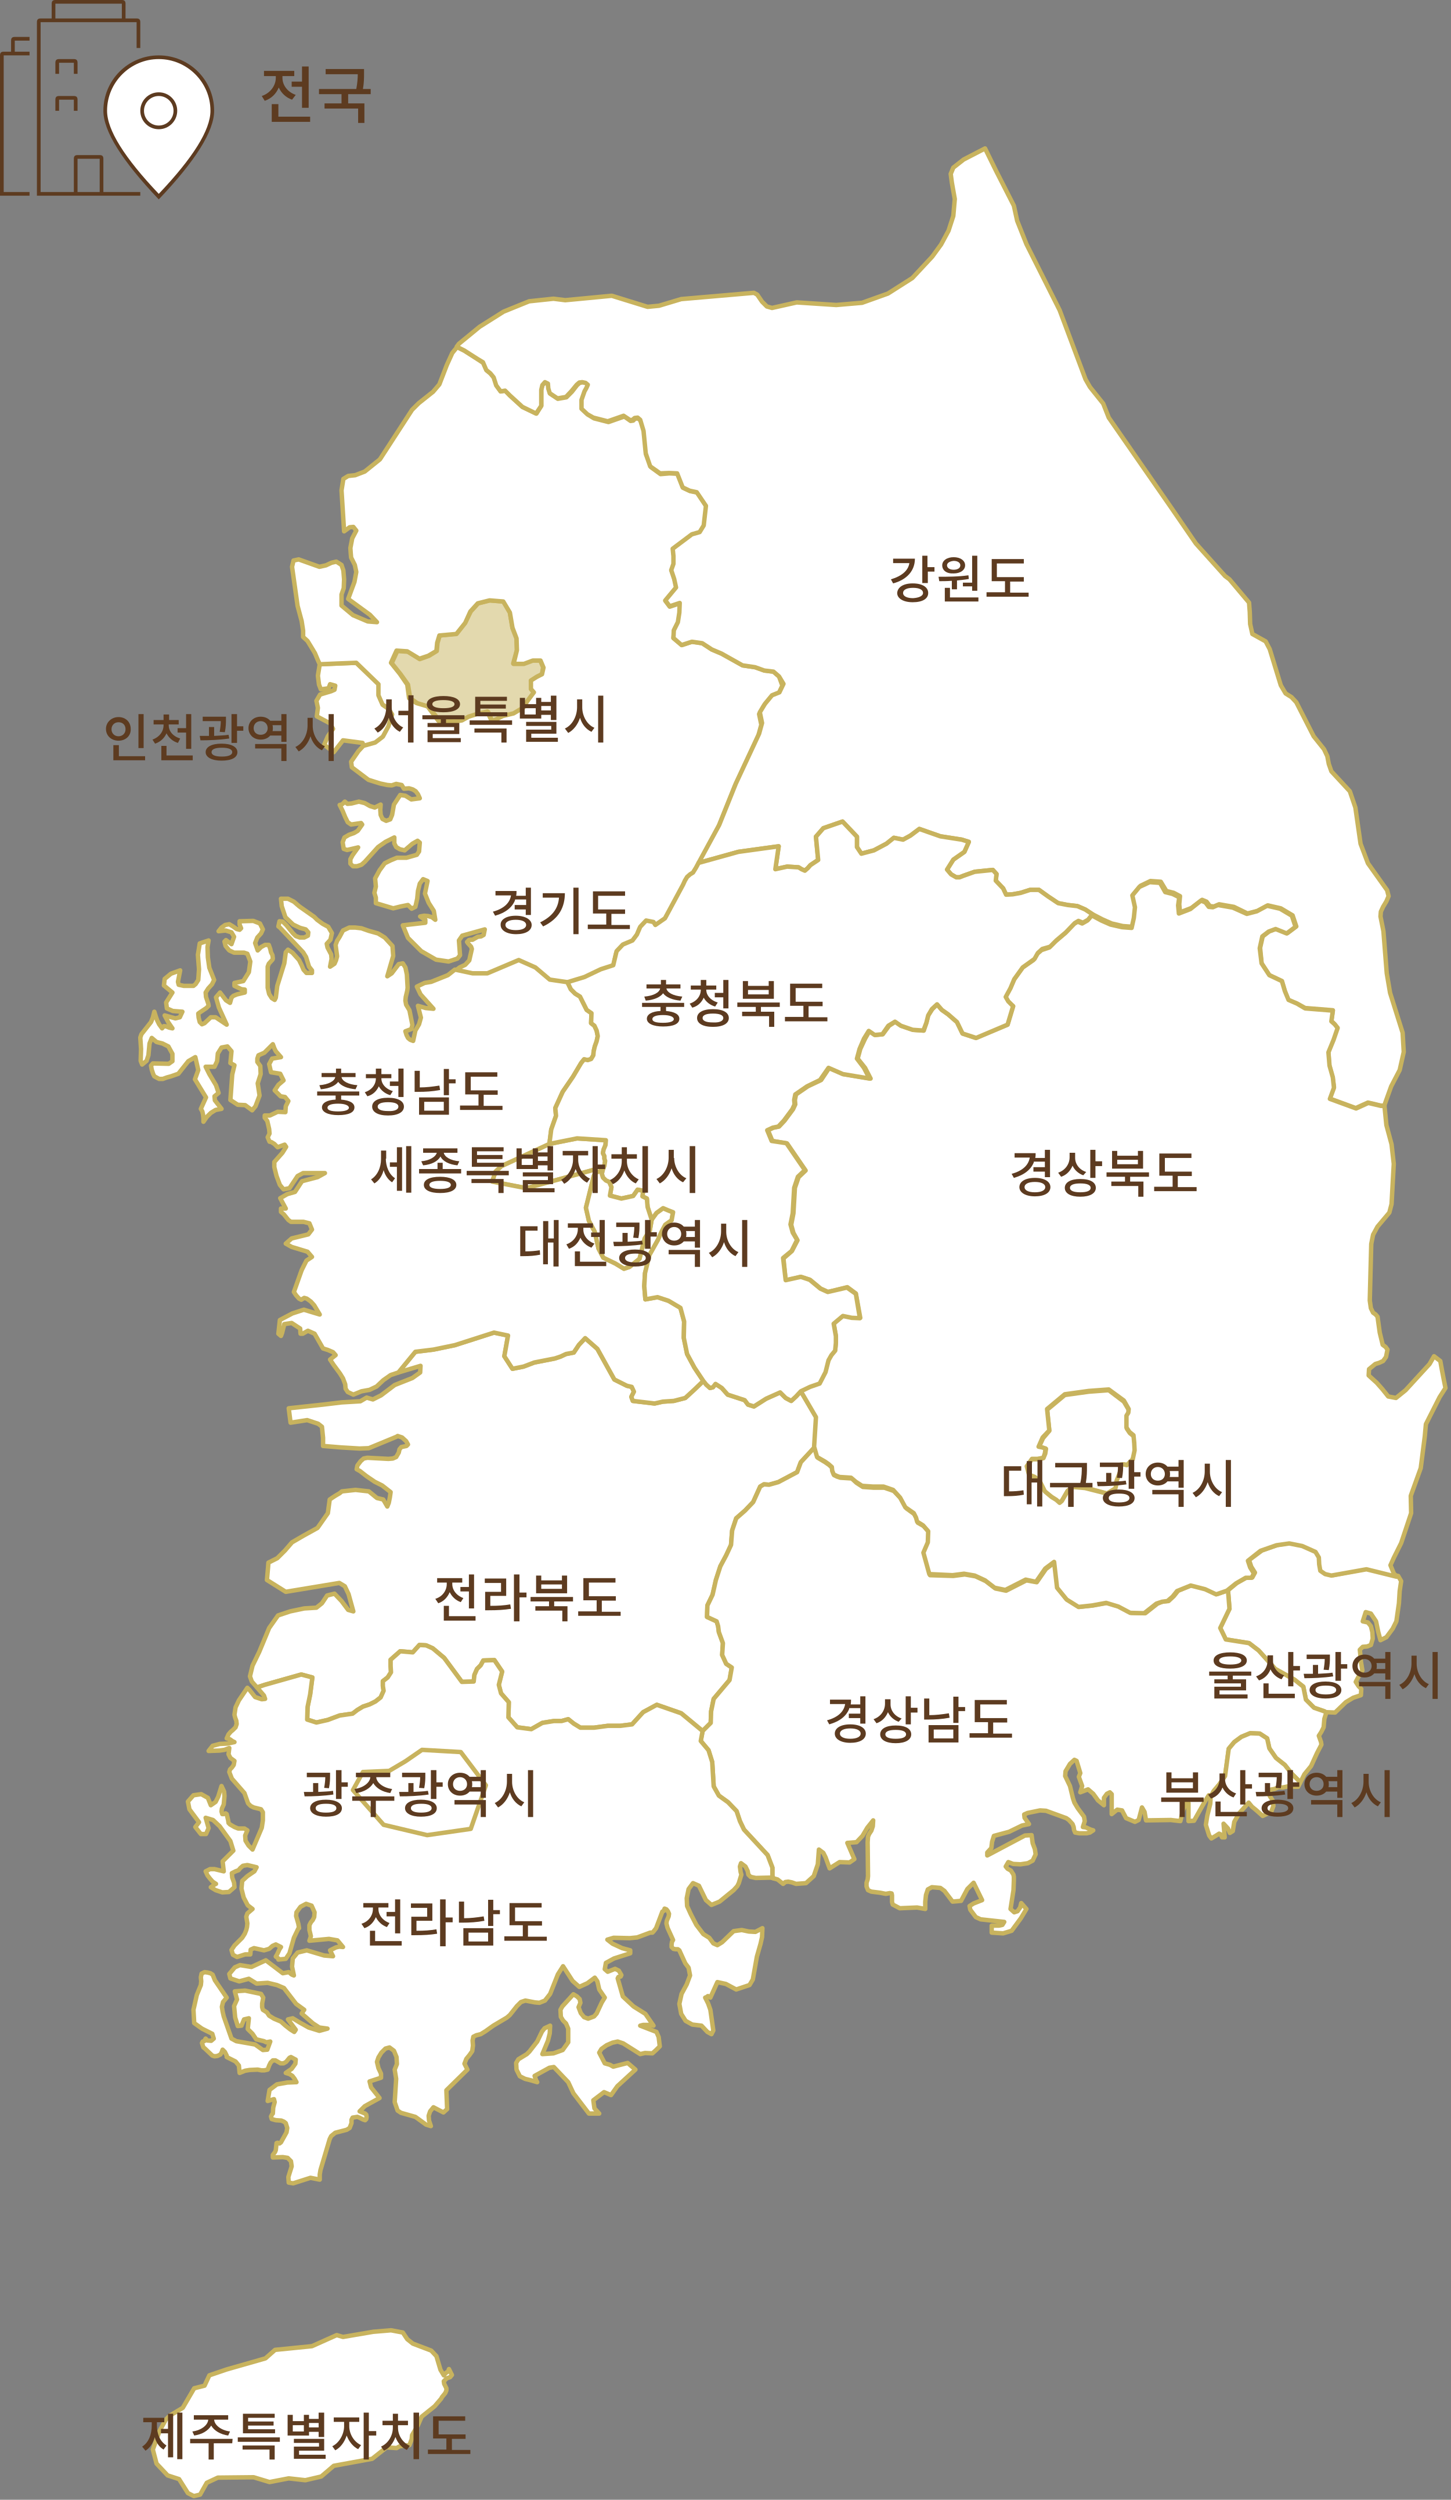 <?xml version="1.0" encoding="utf-8"?>
<!-- Generator: Adobe Illustrator 23.0.4, SVG Export Plug-In . SVG Version: 6.00 Build 0)  -->
<svg version="1.1" id="레이어_1" xmlns="http://www.w3.org/2000/svg" xmlns:xlink="http://www.w3.org/1999/xlink" x="0px"
	 y="0px" viewBox="0 0 393 677" style="enable-background:new 0 0 393 677;" xml:space="preserve">
<rect x="0" y="0" width="393" height="677" fill="#808080" stroke="none"/>
<style type="text/css">
	.st0{fill-rule:evenodd;clip-rule:evenodd;fill:#FFFFFF;}
	.st1{fill:none;stroke:#C8B35E;stroke-width:1.2;stroke-linecap:round;stroke-linejoin:round;}
	.st2{fill-rule:evenodd;clip-rule:evenodd;fill:#E3D9AE;}
	.st3{enable-background:new    ;}
	.st4{fill:#5D3B20;}
	.st5{fill-rule:evenodd;clip-rule:evenodd;fill:#5D3B20;}
</style>
<title>map_1_Seoul</title>
<desc>Created with Sketch.</desc>
<g id="classia">
	<g transform="translate(-330, -726)">
		<g id="map_1_Seoul" transform="translate(330, 726)">
			<g id="map" transform="translate(38, 40)">
				<polygon id="Fill-1" class="st0" points="323,386.6 332.5,384.8 340.6,386.8 340.7,386.8 340.8,387 341.5,388.2 341.1,390.9 
					340.9,394.2 340.2,399.1 339.2,401.1 337.5,403.4 335.9,404.2 335.3,402 334.7,399.1 333.3,397 331.9,396.6 331.1,399.1 
					332.5,399.4 333.3,400.4 333.7,402 333.8,403.8 333.3,405.5 332.3,405.9 331.1,406 330.3,406.8 330.4,407.7 330.6,410 
					331,412.4 330,414 329.2,415.5 330,416.7 330.7,417.4 330.6,419.1 328.5,419.8 326.5,421 323.6,423.8 321.2,423.7 321.2,423.9 
					320.8,423.5 317.9,422.5 315.7,420.3 315,416.8 312.6,414.9 307.4,412 302.9,407 300.3,405 294,404 292.5,400.9 295,395.7 
					294.6,390.7 297,388.7 299.7,387.2 301.2,387.2 301.9,385.9 300.9,384.3 300.3,382.5 303.8,379.9 308.1,378.4 311.7,377.8 
					315.1,378.5 318.7,380.1 319.7,381.6 319.7,383.5 320,385.2 321.2,386.1 				"/>
				<polygon id="Stroke-2" class="st1" points="323,386.6 332.5,384.8 340.6,386.8 340.7,386.8 340.8,387 341.5,388.2 341.1,390.9 
					340.9,394.2 340.2,399.1 339.2,401.1 337.5,403.4 335.9,404.2 335.3,402 334.7,399.1 333.3,397 331.9,396.6 331.1,399.1 
					332.5,399.4 333.3,400.4 333.7,402 333.8,403.8 333.3,405.5 332.3,405.9 331.1,406 330.3,406.8 330.4,407.7 330.6,410 
					331,412.4 330,414 329.2,415.5 330,416.7 330.7,417.4 330.6,419.1 328.5,419.8 326.5,421 323.6,423.8 321.2,423.7 321.2,423.9 
					320.8,423.5 317.9,422.5 315.7,420.3 315,416.8 312.6,414.9 307.4,412 302.9,407 300.3,405 294,404 292.5,400.9 295,395.7 
					294.6,390.7 297,388.7 299.7,387.2 301.2,387.2 301.9,385.9 300.9,384.3 300.3,382.5 303.8,379.9 308.1,378.4 311.7,377.8 
					315.1,378.5 318.7,380.1 319.7,381.6 319.7,383.5 320,385.2 321.2,386.1 				"/>
				<polygon id="Fill-3" class="st0" points="267.3,356.8 266.5,356.6 265.5,356.7 265.6,357.5 265.4,358.6 264.5,361.1 
					264.5,361.9 264.2,363.1 261.9,364.5 256,362.9 252.7,362.6 251.2,363.7 249.7,366.3 249,367 248,366.2 246.8,365.4 
					244.9,363.9 243.7,361.6 242.2,360.1 240.7,359.5 240,357.1 241.5,355.2 243,355.2 244.6,354.9 245.1,353.7 245.3,352.4 
					244.4,352.1 243.4,351.9 244.5,349.5 246.2,347.5 245.6,341.8 250.4,337.8 256.9,336.9 262.3,336.5 266.4,339.6 267.7,341.8 
					267.7,342.8 267.2,343.7 267.2,346.9 268,348.1 269.1,349 269.3,351 269.4,353.2 268.8,355.2 				"/>
				<polygon id="Stroke-4" class="st1" points="267.3,356.8 266.5,356.6 265.5,356.7 265.6,357.5 265.4,358.6 264.5,361.1 
					264.5,361.9 264.2,363.1 261.9,364.5 256,362.9 252.7,362.6 251.2,363.7 249.7,366.3 249,367 248,366.2 246.8,365.4 
					244.9,363.9 243.7,361.6 242.2,360.1 240.7,359.5 240,357.1 241.5,355.2 243,355.2 244.6,354.9 245.1,353.7 245.3,352.4 
					244.4,352.1 243.4,351.9 244.5,349.5 246.2,347.5 245.6,341.8 250.4,337.8 256.9,336.9 262.3,336.5 266.4,339.6 267.7,341.8 
					267.7,342.8 267.2,343.7 267.2,346.9 268,348.1 269.1,349 269.3,351 269.4,353.2 268.8,355.2 				"/>
				<polygon id="Fill-5" class="st2" points="101,139.7 103.8,139.7 106.2,138.8 108.3,138.8 109.1,140.7 108.8,142.6 107.4,143.3 
					105.8,144.4 105.9,146.7 106.7,147.6 104.9,150 104,151.7 101.3,153.3 98.4,153.9 95.4,155.5 94.2,152.8 91.6,153.4 89.1,154.1 
					87.3,155.2 85.4,155.5 81.1,155.3 78.1,151.4 75.1,150.5 73.1,149.1 72.5,145.4 70.5,142.6 68.1,139.6 69.6,136.3 72.5,136.5 
					75.7,138.5 78.2,137.6 80.3,136.3 80.5,134.1 81.1,132.1 85.7,131.6 88,128.6 89.5,125.6 91.5,123.4 94.7,122.6 98.4,122.9 
					100.1,125.9 100.8,130.1 101.9,132.9 102,136.1 				"/>
				<polygon id="Stroke-6" class="st1" points="101,139.7 103.8,139.7 106.2,138.8 108.3,138.8 109.1,140.7 108.8,142.6 
					107.4,143.3 105.8,144.4 105.9,146.7 106.7,147.6 104.9,150 104,151.7 101.3,153.3 98.4,153.9 95.4,155.5 94.2,152.8 
					91.6,153.4 89.1,154.1 87.3,155.2 85.4,155.5 81.1,155.3 78.1,151.4 75.1,150.5 73.1,149.1 72.5,145.4 70.5,142.6 68.1,139.6 
					69.6,136.3 72.5,136.5 75.7,138.5 78.2,137.6 80.3,136.3 80.5,134.1 81.1,132.1 85.7,131.6 88,128.6 89.5,125.6 91.5,123.4 
					94.7,122.6 98.4,122.9 100.1,125.9 100.8,130.1 101.9,132.9 102,136.1 				"/>
				<polygon id="Fill-7" class="st0" points="178.9,336.8 177.6,338.2 176.3,339.4 174.8,338.6 173.3,337.1 169.5,338.8 
					166.2,340.9 164.6,340.4 163.7,339.2 159.1,337.7 157.5,335.9 155.8,334.8 155.1,335.7 154.3,335.9 153.3,335 152.5,334 
					150,336.4 147.6,338.6 144.5,339.4 141.5,339.6 139.3,340.1 133.4,339.4 133,338.3 133.7,336.9 133.1,335.6 131.8,335.3 
					128.4,333.6 123.8,325.3 120.5,322.4 118.8,324.2 117.4,326.3 115.3,326.7 113.8,327.4 112.3,327.9 106.7,329 103.8,330.1 
					100.8,330.7 98.6,327.3 99.6,321.7 95.8,320.9 85.2,324.3 79.4,325.5 74.5,326.1 69.9,331.7 69.9,331.7 75.9,329.9 75.8,331.7 
					73.7,333.2 68.9,335.1 65.2,337.9 63,339 61.3,338.5 59.6,339.5 54.5,339.8 49.5,340.4 40.2,341.4 40.7,345.3 45.2,344.6 
					48.2,345.6 49.2,346.4 49.5,349.4 49.5,351.6 54.4,352 59.4,352.3 61.9,352.2 69.4,349.1 69.7,348.9 70.9,349.3 72,350.3 
					72.5,351.2 72.1,351.6 70.7,351.9 70.2,352.5 70,353.4 69.3,354.6 68.4,355 67.2,355.1 61.5,354.8 60.5,355 59.7,355.7 
					58.8,356.9 58.6,357.9 59.5,358.4 61.3,359.8 63.5,361.3 65.5,362.3 66.4,363 67.8,364.1 67.6,365.5 67.3,367 66.9,368 
					65.8,366.1 64.1,365.7 61.9,363.9 58.3,363.5 54.6,363.9 54,364.4 52.8,365.1 51.3,366.1 50.8,369.8 48,373.8 44.2,375.9 
					41.1,377.7 39.2,379.9 37.1,382 34.7,383.2 34.6,384.5 34.3,387.9 39.4,391.1 53.9,388.7 55.4,389.6 56.4,391.7 57.7,396.4 
					56.3,396 54.5,393.6 52.6,391.6 50.6,392.1 49.2,394.2 47.7,395.4 44.4,395.6 40.6,396.4 37.3,397.5 34.9,400.9 32.2,407.4 
					30.4,411.1 29.7,414 30.2,415.4 31.6,417 31.6,417 33.7,416.3 43.6,413.5 46.6,414.3 46,418.9 45.3,422.3 45.2,425.7 
					47.7,426.5 50.8,425.8 54,424.6 57.5,424.1 58.8,423.1 60.3,422.2 62.1,421.6 63.7,420.8 65.1,419.7 65.9,417.9 65.7,416.6 
					65.7,415.3 67,414.3 67.9,412.9 67.8,411.2 67.8,409.5 70.4,407.2 73.8,407.5 75.6,405.5 77.4,405.6 79.2,406.4 82.3,409 
					87.1,415.5 90.3,415.4 90.5,413.6 91.2,412 92.2,411 92.9,409.7 95.9,409.6 98,412.7 97.1,416.3 97.7,418.6 99.8,421 
					99.7,425.1 102.1,427.8 105.9,428.3 108.9,426.6 112,426.1 114.1,426.1 115.9,425.6 117.4,426.8 119.2,427.9 122.9,427.9 
					126.6,427.4 130,427.4 133.2,427 136.2,423.7 139.9,421.7 146.5,424 152.3,428.8 154.5,426.6 154.6,423.5 155.3,420.1 
					159.6,415 160.2,411.6 158.7,410.6 157.6,408.2 157.8,405 156.7,402 156.5,400.4 156.1,399.1 153.5,397.9 153.6,394.8 
					155,391.9 155.9,387.9 157.1,384.2 158.7,381.2 160,378.4 160.3,374.5 161.4,371.2 163.8,369.1 166,366.8 167.9,362.6 
					168.9,362 170.3,362.1 172.8,361.4 177.9,358.7 178.9,356 182.6,352 183.1,343.9 				"/>
				<polygon id="Stroke-8" class="st1" points="178.9,336.8 177.6,338.2 176.3,339.4 174.8,338.6 173.3,337.1 169.5,338.8 
					166.2,340.9 164.6,340.4 163.7,339.2 159.1,337.7 157.5,335.9 155.8,334.8 155.1,335.7 154.3,335.9 153.3,335 152.5,334 
					150,336.4 147.6,338.6 144.5,339.4 141.5,339.6 139.3,340.1 133.4,339.4 133,338.3 133.7,336.9 133.1,335.6 131.8,335.3 
					128.4,333.6 123.8,325.3 120.5,322.4 118.8,324.2 117.4,326.3 115.3,326.7 113.8,327.4 112.3,327.9 106.7,329 103.8,330.1 
					100.8,330.7 98.6,327.3 99.6,321.7 95.8,320.9 85.2,324.3 79.4,325.5 74.5,326.1 69.9,331.7 69.9,331.7 75.9,329.9 75.8,331.7 
					73.7,333.2 68.9,335.1 65.2,337.9 63,339 61.3,338.5 59.6,339.5 54.5,339.8 49.5,340.4 40.2,341.4 40.7,345.3 45.2,344.6 
					48.2,345.6 49.2,346.4 49.5,349.4 49.5,351.6 54.4,352 59.4,352.3 61.9,352.2 69.4,349.1 69.7,348.9 70.9,349.3 72,350.3 
					72.5,351.2 72.1,351.6 70.7,351.9 70.2,352.5 70,353.4 69.3,354.6 68.4,355 67.2,355.1 61.5,354.8 60.5,355 59.7,355.7 
					58.8,356.9 58.6,357.9 59.5,358.4 61.3,359.8 63.5,361.3 65.5,362.3 66.4,363 67.8,364.1 67.6,365.5 67.3,367 66.9,368 
					65.8,366.1 64.1,365.7 61.9,363.9 58.3,363.5 54.6,363.9 54,364.4 52.8,365.1 51.3,366.1 50.8,369.8 48,373.8 44.2,375.9 
					41.1,377.7 39.2,379.9 37.1,382 34.7,383.2 34.6,384.5 34.3,387.9 39.4,391.1 53.9,388.7 55.4,389.6 56.4,391.7 57.7,396.4 
					56.3,396 54.5,393.6 52.6,391.6 50.6,392.1 49.2,394.2 47.7,395.4 44.4,395.6 40.6,396.4 37.3,397.5 34.9,400.9 32.2,407.4 
					30.4,411.1 29.7,414 30.2,415.4 31.6,417 31.6,417 33.7,416.3 43.6,413.5 46.6,414.3 46,418.9 45.3,422.3 45.2,425.7 
					47.7,426.5 50.8,425.8 54,424.6 57.5,424.1 58.8,423.1 60.3,422.2 62.1,421.6 63.7,420.8 65.1,419.7 65.9,417.9 65.7,416.6 
					65.7,415.3 67,414.3 67.9,412.9 67.8,411.2 67.8,409.5 70.4,407.2 73.8,407.5 75.6,405.5 77.4,405.6 79.2,406.4 82.3,409 
					87.1,415.5 90.3,415.4 90.5,413.6 91.2,412 92.2,411 92.9,409.7 95.9,409.6 98,412.7 97.1,416.3 97.7,418.6 99.8,421 
					99.7,425.1 102.1,427.8 105.9,428.3 108.9,426.6 112,426.1 114.1,426.1 115.9,425.6 117.4,426.8 119.2,427.9 122.9,427.9 
					126.6,427.4 130,427.4 133.2,427 136.2,423.7 139.9,421.7 146.5,424 152.3,428.8 154.5,426.6 154.6,423.5 155.3,420.1 
					159.6,415 160.2,411.6 158.7,410.6 157.6,408.2 157.8,405 156.7,402 156.5,400.4 156.1,399.1 153.5,397.9 153.6,394.8 
					155,391.9 155.9,387.9 157.1,384.2 158.7,381.2 160,378.4 160.3,374.5 161.4,371.2 163.8,369.1 166,366.8 167.9,362.6 
					168.9,362 170.3,362.1 172.8,361.4 177.9,358.7 178.9,356 182.6,352 183.1,343.9 				"/>
				<polygon id="Fill-9" class="st0" points="83.6,601.6 84.4,603.2 83.9,603.8 83,604.1 82.2,604.9 82.3,605.6 82.9,606.8 
					82.9,607.4 82.6,608.1 81.7,609.2 81.5,609.6 79.7,611.7 76.2,614.5 75.2,616.8 73.6,619.5 73.5,620.6 72.9,622.2 70.3,622.5 
					69.4,623 66.7,622.8 62.8,625.9 52.4,627.8 49,630.7 44.7,631.7 40.2,631.2 35,632.2 30.7,630.9 21,631 18,632.4 16.2,635.6 
					14.5,636 12.9,635.2 10.5,631.4 7.4,630.4 4.4,627.2 3.4,623.4 5.2,618.4 6.9,615.3 8,614.2 11.5,612.1 14.6,606.8 17.4,606.1 
					18.7,603.3 23.4,601.7 33.9,598.7 36.5,596.4 46.5,595.4 53.2,592.4 54.9,592.9 63.1,591.5 67.9,591.1 71.1,591.7 72.3,593.5 
					73.8,594.7 78.8,596.6 80.2,598.1 81.3,601.8 82.2,603.3 82.7,602.7 83.4,602.2 				"/>
				<polygon id="Stroke-10" class="st1" points="83.6,601.6 84.4,603.2 83.9,603.8 83,604.1 82.2,604.9 82.3,605.6 82.9,606.8 
					82.9,607.4 82.6,608.1 81.7,609.2 81.5,609.6 79.7,611.7 76.2,614.5 75.2,616.8 73.6,619.5 73.5,620.6 72.9,622.2 70.3,622.5 
					69.4,623 66.7,622.8 62.8,625.9 52.4,627.8 49,630.7 44.7,631.7 40.2,631.2 35,632.2 30.7,630.9 21,631 18,632.4 16.2,635.6 
					14.5,636 12.9,635.2 10.5,631.4 7.4,630.4 4.4,627.2 3.4,623.4 5.2,618.4 6.9,615.3 8,614.2 11.5,612.1 14.6,606.8 17.4,606.1 
					18.7,603.3 23.4,601.7 33.9,598.7 36.5,596.4 46.5,595.4 53.2,592.4 54.9,592.9 63.1,591.5 67.9,591.1 71.1,591.7 72.3,593.5 
					73.8,594.7 78.8,596.6 80.2,598.1 81.3,601.8 82.2,603.3 82.7,602.7 83.4,602.2 				"/>
				<polygon id="Fill-12" class="st0" points="67.3,152 65.7,150.9 64.6,148.4 64.6,145.3 58.5,139.5 53.3,139.7 48.6,139.9 
					48.1,143 48.4,145.4 48.9,146.7 51,146.4 51.4,145.3 52.8,145.7 52.6,146.8 51.7,147.2 48.7,148.1 47.7,149.8 48.1,151.7 
					47.8,154 49.5,154.9 51.4,155.9 52.2,157.4 50.8,159.4 49.8,161.7 52.4,163.7 54.9,160.5 60.2,161.2 60.5,162.1 63.8,161.1 
					64.5,160.6 65.9,159.6 67.3,156.8 68.3,153.6 				"/>
				<polygon id="Stroke-13" class="st1" points="67.3,152 65.7,150.9 64.6,148.4 64.6,145.3 58.5,139.5 53.3,139.7 48.6,139.9 
					48.1,143 48.4,145.4 48.9,146.7 51,146.4 51.4,145.3 52.8,145.7 52.6,146.8 51.7,147.2 48.7,148.1 47.7,149.8 48.1,151.7 
					47.8,154 49.5,154.9 51.4,155.9 52.2,157.4 50.8,159.4 49.8,161.7 52.4,163.7 54.9,160.5 60.2,161.2 60.5,162.1 63.8,161.1 
					64.5,160.6 65.9,159.6 67.3,156.8 68.3,153.6 				"/>
				<polygon id="Fill-14" class="st0" points="320.8,423.5 317.9,422.5 315.7,420.3 315,416.8 312.6,414.9 307.4,412 302.9,407 
					300.3,405 294,404 292.5,400.9 295,395.7 294.6,390.7 291.7,391.7 288.7,390.3 284.8,389.3 281.1,390.8 279.9,392.3 
					278.5,393.6 277,393.7 275.5,394.3 272.2,396.9 268.4,396.8 265.2,395.1 261.9,394.1 258,394.8 254.3,395.2 251.1,393.2 
					248.5,390 247.7,383.1 245.3,384.9 242.8,388.5 240,388 234.5,390.8 231.6,390.2 229,388.2 226.2,386.9 223.3,386.4 
					220.2,386.8 213.9,386.6 212.3,380.7 213.5,377.9 213.6,374.9 212.2,373.3 210.6,372.4 210.3,371.3 209.7,370.1 207.5,368.5 
					206.1,365.9 204.1,363.8 201.5,362.9 198.6,362.9 195.7,362.7 194,361.6 192.7,360.4 189.6,360.2 188.7,359.9 187.9,359.5 
					187.5,358.5 187.4,357.5 186.5,356.7 185.5,356 183.5,354.8 182.6,352 178.9,356 177.9,358.7 172.8,361.4 170.3,362.1 
					168.9,362 167.9,362.6 166,366.8 163.8,369.1 161.4,371.2 160.3,374.5 160,378.4 158.7,381.2 157.1,384.2 155.9,387.9 
					155,391.9 153.6,394.8 153.5,397.9 156.1,399.1 156.5,400.4 156.7,402 157.8,405 157.6,408.2 158.7,410.6 160.2,411.6 
					159.6,415 155.3,420.1 154.6,423.5 154.5,426.6 152.3,428.8 151.8,431.5 153.9,434 154.9,437.2 155.3,443.8 156.7,446.3 
					159.2,448.1 161.5,450.5 162.4,453.2 163.5,455.5 169.9,462.4 171.2,465.8 171.2,468.1 171.5,468.7 171.5,468.7 172.6,469 
					174.1,470.2 174.7,469.7 175.5,469.6 176.5,469.8 177.6,470.2 180.3,470 182.4,468.1 183.5,464.9 183.8,460.9 185,461.8 
					185.6,463 186.7,466 189.4,464.3 192.1,464.4 193.4,463.5 191.5,459.1 194,458.9 195.6,457.2 196.9,455 198.5,453 198.4,454.6 
					198,455.8 197.4,456.7 197.1,457.4 197,458.9 197.1,468.1 197,469 196.7,469.9 196.7,470.9 197.1,471.9 198,472.3 200.4,472.6 
					201.9,472.9 203,472.7 203.5,472.8 203.6,473.3 203.6,475.1 203.8,475.8 205.7,476.8 210.4,476.6 212.6,477 212.6,475.1 
					212.8,473.2 213.3,471.7 214.4,471.1 216.7,471.3 217.8,472.1 220,475 222.3,474.8 224,471.6 225.7,469.9 228,474.6 
					225.7,475.5 224.6,476.2 224.8,477.2 226.3,479.2 227.6,479.8 234,480.5 233.5,481.3 232.6,481.5 230.6,481.5 230.6,483.4 
					233.7,483.6 236,482.9 238.5,479.5 240,477 238.6,475.4 238.3,476.6 237.6,477.6 236.7,477.9 235.7,477 236.5,471.9 
					236.6,469.3 236.6,468.3 236.5,467.7 235.8,466.6 234.9,466.1 234.4,465.5 235.1,464.3 236.4,464.8 238.4,464.9 240.4,464.6 
					241.7,463.9 242.5,462.2 242.3,460.8 241.7,459.2 241.4,457 239.6,457.1 229.4,462.5 229.4,461.7 230.5,460.5 230.7,458.8 
					231.2,457.2 235.3,456.1 238.8,454.4 240.7,454 239.5,452.3 239.4,451.4 240.3,451 243.7,450.3 245.3,450.4 250.8,452.4 
					251.5,452.9 252.5,454 252.8,454.8 252.9,455.6 253.2,456.3 254.3,456.5 256.3,456.5 257.2,456.3 258.1,455.7 257.4,455.5 
					256.1,454.9 255.3,454.8 255.8,453.2 255.6,452 253.9,449.7 253,448.2 252.6,447 251.8,443.7 250.5,441 250.6,439.7 
					251.8,437.7 253,436.6 253.6,436.9 254.6,440.2 254.2,441.2 255.1,443.7 254.6,445.4 256.7,444.6 258.1,445.8 259.4,447.6 
					261,448.9 261,446.9 261.8,445.8 262.6,445.4 263.1,445.9 263.1,451.3 264.6,450.1 265.9,450.3 267,452.4 269.4,453.4 
					270.4,452.9 271.3,449.5 272,450.7 272.4,453 279.1,452.9 281.7,453.2 282.4,450.2 283.3,448.2 283.9,448.3 283.9,450.7 
					283.9,453.2 285.4,453.1 288.5,447.6 289.4,446.2 289.9,446.7 290.7,445.1 292.3,443.2 293.8,441 294.8,433.6 296.3,431.8 
					298.2,430.4 300.6,429.4 303.2,429.5 305.2,430.8 305.8,433.5 307.6,436.1 310,438 311.8,440.3 313.9,442.4 314.1,442.9 
					314.3,442.5 315.3,440.5 317.1,438.3 318.7,434.8 319.9,432.5 319.8,431.8 319.2,430.1 319.9,429 320.5,427.8 320.7,425.5 
					321.2,423.9 				"/>
				<polygon id="Stroke-15" class="st1" points="320.8,423.5 317.9,422.5 315.7,420.3 315,416.8 312.6,414.9 307.4,412 302.9,407 
					300.3,405 294,404 292.5,400.9 295,395.7 294.6,390.7 291.7,391.7 288.7,390.3 284.8,389.3 281.1,390.8 279.9,392.3 
					278.5,393.6 277,393.7 275.5,394.3 272.2,396.9 268.4,396.8 265.2,395.1 261.9,394.1 258,394.8 254.3,395.2 251.1,393.2 
					248.5,390 247.7,383.1 245.3,384.9 242.8,388.5 240,388 234.5,390.8 231.6,390.2 229,388.2 226.2,386.9 223.3,386.4 
					220.2,386.8 213.9,386.6 212.3,380.7 213.5,377.9 213.6,374.9 212.2,373.3 210.6,372.4 210.3,371.3 209.7,370.1 207.5,368.5 
					206.1,365.9 204.1,363.8 201.5,362.9 198.6,362.9 195.7,362.7 194,361.6 192.7,360.4 189.6,360.2 188.7,359.9 187.9,359.5 
					187.5,358.5 187.4,357.5 186.5,356.7 185.5,356 183.5,354.8 182.6,352 178.9,356 177.9,358.7 172.8,361.4 170.3,362.1 
					168.9,362 167.9,362.6 166,366.8 163.8,369.1 161.4,371.2 160.3,374.5 160,378.4 158.7,381.2 157.1,384.2 155.9,387.9 
					155,391.9 153.6,394.8 153.5,397.9 156.1,399.1 156.5,400.4 156.7,402 157.8,405 157.6,408.2 158.7,410.6 160.2,411.6 
					159.6,415 155.3,420.1 154.6,423.5 154.5,426.6 152.3,428.8 151.8,431.5 153.9,434 154.9,437.2 155.3,443.8 156.7,446.3 
					159.2,448.1 161.5,450.5 162.4,453.2 163.5,455.5 169.9,462.4 171.2,465.8 171.2,468.1 171.5,468.7 171.5,468.7 172.6,469 
					174.1,470.2 174.7,469.7 175.5,469.6 176.5,469.8 177.6,470.2 180.3,470 182.4,468.1 183.5,464.9 183.8,460.9 185,461.8 
					185.6,463 186.7,466 189.4,464.3 192.1,464.4 193.4,463.5 191.5,459.1 194,458.9 195.6,457.2 196.9,455 198.5,453 198.4,454.6 
					198,455.8 197.4,456.7 197.1,457.4 197,458.9 197.1,468.1 197,469 196.7,469.9 196.7,470.9 197.1,471.9 198,472.3 200.4,472.6 
					201.9,472.9 203,472.7 203.5,472.8 203.6,473.3 203.6,475.1 203.8,475.8 205.7,476.8 210.4,476.6 212.6,477 212.6,475.1 
					212.8,473.2 213.3,471.7 214.4,471.1 216.7,471.3 217.8,472.1 220,475 222.3,474.8 224,471.6 225.7,469.9 228,474.6 
					225.7,475.5 224.6,476.2 224.8,477.2 226.3,479.2 227.6,479.8 234,480.5 233.5,481.3 232.6,481.5 230.6,481.5 230.6,483.4 
					233.7,483.6 236,482.9 238.5,479.5 240,477 238.6,475.4 238.3,476.6 237.6,477.6 236.7,477.9 235.7,477 236.5,471.9 
					236.6,469.3 236.6,468.3 236.5,467.7 235.8,466.6 234.9,466.1 234.4,465.5 235.1,464.3 236.4,464.8 238.4,464.9 240.4,464.6 
					241.7,463.9 242.5,462.2 242.3,460.8 241.7,459.2 241.4,457 239.6,457.1 229.4,462.5 229.4,461.7 230.5,460.5 230.7,458.8 
					231.2,457.2 235.3,456.1 238.8,454.4 240.7,454 239.5,452.3 239.4,451.4 240.3,451 243.7,450.3 245.3,450.4 250.8,452.4 
					251.5,452.9 252.5,454 252.8,454.8 252.9,455.6 253.2,456.3 254.3,456.5 256.3,456.5 257.2,456.3 258.1,455.7 257.4,455.5 
					256.1,454.9 255.3,454.8 255.8,453.2 255.6,452 253.9,449.7 253,448.2 252.6,447 251.8,443.7 250.5,441 250.6,439.7 
					251.8,437.7 253,436.6 253.6,436.9 254.6,440.2 254.2,441.2 255.1,443.7 254.6,445.4 256.7,444.6 258.1,445.8 259.4,447.6 
					261,448.9 261,446.9 261.8,445.8 262.6,445.4 263.1,445.9 263.1,451.3 264.6,450.1 265.9,450.3 267,452.4 269.4,453.4 
					270.4,452.9 271.3,449.5 272,450.7 272.4,453 279.1,452.9 281.7,453.2 282.4,450.2 283.3,448.2 283.9,448.3 283.9,450.7 
					283.9,453.2 285.4,453.1 288.5,447.6 289.4,446.2 289.9,446.7 290.7,445.1 292.3,443.2 293.8,441 294.8,433.6 296.3,431.8 
					298.2,430.4 300.6,429.4 303.2,429.5 305.2,430.8 305.8,433.5 307.6,436.1 310,438 311.8,440.3 313.9,442.4 314.1,442.9 
					314.3,442.5 315.3,440.5 317.1,438.3 318.7,434.8 319.9,432.5 319.8,431.8 319.2,430.1 319.9,429 320.5,427.8 320.7,425.5 
					321.2,423.9 				"/>
				<path id="Fill-16" class="st0" d="M108.8,142.6l-1.4,0.7l-1.6,1l0,2.3l0.8,0.9l-1.8,2.4l-1,1.7l-2.7,1.6l-2.9,0.7l-3,1.5
					l-1.2-2.7l-2.6,0.6l-2.5,0.8l-1.8,1l-1.9,0.3l-4.4-0.1l-3-4l-3-0.9l-2-1.3l-0.5-3.7l-2-2.9l-2.4-3l1.5-3.3l2.9,0.2l3.3,2
					l2.4-0.8l2.2-1.3l0.2-2.2l0.6-2l4.6-0.4l2.4-3l1.4-3.1l2-2.2l3.2-0.8l3.7,0.3l1.8,3l0.7,4.1l1.1,2.9l0.1,3.2l-0.9,3.7l2.8,0
					l2.4-0.9l2.1,0l0.8,1.9L108.8,142.6z M173,143.2l-1.5-1.3l-2.4-0.3l-2.5-0.9l-3.4-0.5l-5.8-3.2l-2.6-1.1l-2.6-1.7l-2.8-0.4
					l-2.7,0.9l-2.3-1.9l0.2-2.1l1.1-2.2l0.4-2.5l0-2.6l-2.7,0.9l-1.2-1.6l3-3.5l-0.5-2.3l-0.8-2.3l0.6-1.8l0-2.1l-0.2-2l5.2-3.8
					l2.1-0.7l1.2-1.8l0.5-5.3l-2.4-3.7l-2-0.4l-1.9-0.9l-1.4-3.8l-2.3-0.1l-2.4,0.2l-2.6-1.9l-1.3-3.4l-0.5-6.1l-1-3.1l-0.7-0.6
					l-0.8,0.1l-0.5,0.5l-0.7,0.1l-1.7-1.2l-4.3,1.5l-3.9-1l-1.6-1l-1.6-1.5l-0.1-2.5l0.8-2.3l0.6-0.9l0.4-0.8l-0.7-0.6l-0.9-0.2
					l-0.8,0.2l-0.7,0.6l-1.4,1.8l-1.5,1.5l-2.3,0.4l-2.1-1.4l-0.4-1.3l-0.2-1.3l-0.7-0.5l-0.8,0.8l-0.3,1.3l0,4.3l-1.3,2.1l-3.8-1.8
					l-3.4-3.1l-1.2-1.3L97.6,66l-1.1-1.6l-0.7-2.1l-0.9-1.1l-1.1-0.9l-0.9-2l-1.5-1l-3.6-2.3l-2-1l-1.3,1.6L83,58.9L81,64.1l-1.7,2
					l-3.9,3.1l-1.8,1.8l-8.7,13.4l-4.1,3.3l-2.6,1l-1.9,0.2L55,89.7l-0.5,3.1l0.7,11.1l0,0l1.5-1.1l1-0.1l0.8,1l-1.1,2.1l-0.5,2.6
					l0.1,1.5v0l0.1,1.1l1,2l0.4,1.9l-0.5,2.7l-1.7,4.6l5.9,4.3l1.9,2l-2.5-0.2l-4-1.7l-3.1-2.6l0-3l0.6-1.7l0.1-2.4l-0.2-2.4
					l-0.5-1.5l-1.4-0.9l-1.3,0.3l-1.5,0.7l-1.8,0.4l-5.6-2l-1.4,0.3l-0.4,1.7l1.5,10.6l1.1,4.1l0.4,2.6l0,1.7l1.2,1.1l1.1,1.8
					l0.9,1.5l0.8,1.9l0.5,1.1l4.7-0.2l5.2-0.2l6,5.8l0,3l1.1,2.5l1.6,1.1l1,1.6l-1,3.2l-1.5,2.8l-1.3,1l-0.8,0.6l-3.2,0.9l-1.3,1.4
					l-2,2.9l0.2,1.5l4.5,3.4l3.2,1l1.9,0.4l1.2,0.1l1.2-0.4l1.5,0.3l0.6,1l1.4-0.1l1,0.3l0.8,0.5l0.6,0.8l0.5,1.1l-2.3,0.3l-1.6-1
					l-1.4-0.2l-1.7,2.6l-0.5,2.8l-0.5,1.2l-1.1,0.4l-1-0.5l-0.5-1.1l-0.1-1.4l0.1-1.4l-1.6,0.8l-1.3-0.4l-1.4-0.8l-1.6-0.4l-2,0.5
					l-1.1,0.1l-0.7-0.6l-0.6,0.6l-0.3,0.2l-0.5,0.1l0.8,1.6l0.7,1.7l0.7,1.4l0.9,0.6l2.7-0.4l0.3,0.4l-1.2,1.7l-1,0.6l-1.4,0.5
					l-1.2,0.7l-0.5,1.3l0.3,1.8l0.9,0.3l3-0.7l-1.5,2.1l-0.6,1.1l0,1.2l0.7,0.7l1.1,0l1.2-0.4l0.9-0.8l3.6-4l2-1.4l2.4-1.2l0,1.6
					l0.5,1l1,0.6l1.3,0.3l2.1-1.8l1.4-0.8l0.6,0.5l-0.2,2.4l-0.6,0.9l-2.8,0.8l-2.6,0l-1.7,0.7l-1.6,0.8l-1.4,1.9l-1.2,2.2l0.2,2.2
					l-0.4,1.7l0.4,1.3l0,1.5l4.7,1.4l2-0.5l2-0.4l1,1l1-0.5l0.5-2.2l0.2-2.1l0.5-2l0.9-1.2l1.2,0.5l-0.7,3.4l1,2.5l1.4,2.2l0.4,2.4
					l-0.9-0.7l-1-0.3l-1.1-0.1l-1.1,0.2l1,0.7l0.4,0.2v0.8l-6.1,0.7l1.4,3.4l3.6,3.6l4,2.3l3.4,0.5l2.4-0.8l0.7-0.9l-0.3-4l0.9-1.3
					l6.1-1.7l-0.3,1.5l-0.7,0.4l-0.9,0.1l-1.4,0.8l-0.5,0l-0.5,0.1l-0.5,0.5l0.2,0.3l0.9,1l0.2,0.6l-0.7,3.1l-1.1,1.2l-1.5,0.7
					l-1.3,1l0,0l4.8,1l4,0l8.5-3.6l4.4,2l4,3.3l4.8,0.7l4.6-1.3l4.3-2.1l3.4-1.1l0.9-3.8l1.7-1.8l2.6-1.1l1.2-1.6l0.8-2.1l1.6-1.7
					l2,0.4l0.6,0.8l2.6-1.8l4.9-9.1l0.5-1.1l0.6-1l0.8-0.6l0.8-0.6l0.8-1.2l0.7-1.4l5.5-10.3l4.5-11.2l6.3-13.5l0.8-2.9l-0.6-2.9
					l1.3-2.3l1.9-2.3l2-0.8l1.1-2.3L173,143.2z"/>
				<path id="Stroke-17" class="st1" d="M108.8,142.6l-1.4,0.7l-1.6,1l0,2.3l0.8,0.9l-1.8,2.4l-1,1.7l-2.7,1.6l-2.9,0.7l-3,1.5
					l-1.2-2.7l-2.6,0.6l-2.5,0.8l-1.8,1l-1.9,0.3l-4.4-0.1l-3-4l-3-0.9l-2-1.3l-0.5-3.7l-2-2.9l-2.4-3l1.5-3.3l2.9,0.2l3.3,2
					l2.4-0.8l2.2-1.3l0.2-2.2l0.6-2l4.6-0.4l2.4-3l1.4-3.1l2-2.2l3.2-0.8l3.7,0.3l1.8,3l0.7,4.1l1.1,2.9l0.1,3.2l-0.9,3.7l2.8,0
					l2.4-0.9l2.1,0l0.8,1.9L108.8,142.6z M173,143.2l-1.5-1.3l-2.4-0.3l-2.5-0.9l-3.4-0.5l-5.8-3.2l-2.6-1.1l-2.6-1.7l-2.8-0.4
					l-2.7,0.9l-2.3-1.9l0.2-2.1l1.1-2.2l0.4-2.5l0-2.6l-2.7,0.9l-1.2-1.6l3-3.5l-0.5-2.3l-0.8-2.3l0.6-1.8l0-2.1l-0.2-2l5.2-3.8
					l2.1-0.7l1.2-1.8l0.5-5.3l-2.4-3.7l-2-0.4l-1.9-0.9l-1.4-3.8l-2.3-0.1l-2.4,0.2l-2.6-1.9l-1.3-3.4l-0.5-6.1l-1-3.1l-0.7-0.6
					l-0.8,0.1l-0.5,0.5l-0.7,0.1l-1.7-1.2l-4.3,1.5l-3.9-1l-1.6-1l-1.6-1.5l-0.1-2.5l0.8-2.3l0.6-0.9l0.4-0.8l-0.7-0.6l-0.9-0.2
					l-0.8,0.2l-0.7,0.6l-1.4,1.8l-1.5,1.5l-2.3,0.4l-2.1-1.4l-0.4-1.3l-0.2-1.3l-0.7-0.5l-0.8,0.8l-0.3,1.3l0,4.3l-1.3,2.1l-3.8-1.8
					l-3.4-3.1l-1.2-1.3L97.6,66l-1.1-1.6l-0.7-2.1l-0.9-1.1l-1.1-0.9l-0.9-2l-1.5-1l-3.6-2.3l-2-1l-1.3,1.6L83,58.9L81,64.1l-1.7,2
					l-3.9,3.1l-1.8,1.8l-8.7,13.4l-4.1,3.3l-2.6,1l-1.9,0.2L55,89.7l-0.5,3.1l0.7,11.1l0,0l1.5-1.1l1-0.1l0.8,1l-1.1,2.1l-0.5,2.6
					l0.1,1.5v0l0.1,1.1l1,2l0.4,1.9l-0.5,2.7l-1.7,4.6l5.9,4.3l1.9,2l-2.5-0.2l-4-1.7l-3.1-2.6l0-3l0.6-1.7l0.1-2.4l-0.2-2.4
					l-0.5-1.5l-1.4-0.9l-1.3,0.3l-1.5,0.7l-1.8,0.4l-5.6-2l-1.4,0.3l-0.4,1.7l1.5,10.6l1.1,4.1l0.4,2.6l0,1.7l1.2,1.1l1.1,1.8
					l0.9,1.5l0.8,1.9l0.5,1.1l4.7-0.2l5.2-0.2l6,5.8l0,3l1.1,2.5l1.6,1.1l1,1.6l-1,3.2l-1.5,2.8l-1.3,1l-0.8,0.6l-3.2,0.9l-1.3,1.4
					l-2,2.9l0.2,1.5l4.5,3.4l3.2,1l1.9,0.4l1.2,0.1l1.2-0.4l1.5,0.3l0.6,1l1.4-0.1l1,0.3l0.8,0.5l0.6,0.8l0.5,1.1l-2.3,0.3l-1.6-1
					l-1.4-0.2l-1.7,2.6l-0.5,2.8l-0.5,1.2l-1.1,0.4l-1-0.5l-0.5-1.1l-0.1-1.4l0.1-1.4l-1.6,0.8l-1.3-0.4l-1.4-0.8l-1.6-0.4l-2,0.5
					l-1.1,0.1l-0.7-0.6l-0.6,0.6l-0.3,0.2l-0.5,0.1l0.8,1.6l0.7,1.7l0.7,1.4l0.9,0.6l2.7-0.4l0.3,0.4l-1.2,1.7l-1,0.6l-1.4,0.5
					l-1.2,0.7l-0.5,1.3l0.3,1.8l0.9,0.3l3-0.7l-1.5,2.1l-0.6,1.1l0,1.2l0.7,0.7l1.1,0l1.2-0.4l0.9-0.8l3.6-4l2-1.4l2.4-1.2l0,1.6
					l0.5,1l1,0.6l1.3,0.3l2.1-1.8l1.4-0.8l0.6,0.5l-0.2,2.4l-0.6,0.9l-2.8,0.8l-2.6,0l-1.7,0.7l-1.6,0.8l-1.4,1.9l-1.2,2.2l0.2,2.2
					l-0.4,1.7l0.4,1.3l0,1.5l4.7,1.4l2-0.5l2-0.4l1,1l1-0.5l0.5-2.2l0.2-2.1l0.5-2l0.9-1.2l1.2,0.5l-0.7,3.4l1,2.5l1.4,2.2l0.4,2.4
					l-0.9-0.7l-1-0.3l-1.1-0.1l-1.1,0.2l1,0.7l0.4,0.2v0.8l-6.1,0.7l1.4,3.4l3.6,3.6l4,2.3l3.4,0.5l2.4-0.8l0.7-0.9l-0.3-4l0.9-1.3
					l6.1-1.7l-0.3,1.5l-0.7,0.4l-0.9,0.1l-1.4,0.8l-0.5,0l-0.5,0.1l-0.5,0.5l0.2,0.3l0.9,1l0.2,0.6l-0.7,3.1l-1.1,1.2l-1.5,0.7
					l-1.3,1l0,0l4.8,1l4,0l8.5-3.6l4.4,2l4,3.3l4.8,0.7l4.6-1.3l4.3-2.1l3.4-1.1l0.9-3.8l1.7-1.8l2.6-1.1l1.2-1.6l0.8-2.1l1.6-1.7
					l2,0.4l0.6,0.8l2.6-1.8l4.9-9.1l0.5-1.1l0.6-1l0.8-0.6l0.8-0.6l0.8-1.2l0.7-1.4l5.5-10.3l4.5-11.2l6.3-13.5l0.8-2.9l-0.6-2.9
					l1.3-2.3l1.9-2.3l2-0.8l1.1-2.3L173,143.2z"/>
				<polygon id="Fill-18" class="st0" points="171.2,468.1 171.2,465.8 169.9,462.4 163.5,455.5 162.4,453.2 161.5,450.5 
					159.2,448.1 156.7,446.3 155.3,443.8 154.9,437.2 153.9,434 151.8,431.5 152.3,428.8 146.5,424 139.9,421.7 136.2,423.7 
					133.2,427 130,427.4 126.6,427.4 122.9,427.9 119.2,427.9 117.4,426.8 115.9,425.6 114.1,426.1 112,426.1 108.9,426.6 
					105.9,428.3 102.1,427.8 99.7,425.1 99.8,421 97.7,418.6 97.1,416.3 98,412.7 95.9,409.6 92.9,409.7 92.2,411 91.2,412 
					90.5,413.6 90.3,415.4 87.1,415.5 82.3,409 79.2,406.4 77.4,405.6 75.6,405.5 73.8,407.5 70.4,407.2 67.8,409.5 67.8,411.2 
					67.9,412.9 67,414.3 65.7,415.3 65.7,416.6 65.9,417.9 65.1,419.7 63.7,420.8 62.1,421.6 60.3,422.2 58.8,423.1 57.5,424.1 
					54,424.6 50.8,425.8 47.7,426.5 45.2,425.7 45.3,422.3 46,418.9 46.6,414.3 43.6,413.5 33.7,416.3 31.6,417 31.6,417 
					33.5,419.2 33.8,420.1 32.9,420.2 31.1,419.6 29.6,417.7 29,417.1 26.7,420.5 25.8,422.4 25.5,424.4 25.7,425.2 26,426 
					26.1,426.9 25.8,427.8 25.1,428.5 24.5,429 23.9,429.7 23.4,430.8 24.2,431 24.5,431.2 24.9,431.5 25.5,431.8 23.6,432.2 
					21.5,432.3 19.6,432.8 18.5,434.2 21.4,434.1 22.8,433.9 24.1,433.4 23.9,435.1 24.4,436.1 25.5,436.9 25.3,438 24.8,438.7 
					24.3,439.2 24.1,439.9 24.8,441.7 28.2,445.6 29.2,448.4 29.9,449.1 30.7,449.5 32.7,450 33.2,450.8 33.2,453 32.9,455 
					30.4,460.9 29.3,459.8 28.5,458.5 28.4,457.1 29,455.7 28.2,455.2 26.5,455.2 25.5,454.8 24.3,454.1 23.9,453.7 23.8,453 
					23.4,451.3 23.1,451.1 22.6,451.3 22.2,451.3 22,450.6 22.1,449.8 22.6,448.7 22.8,446.4 22.7,445.2 22,443.7 21.1,446.6 
					20.4,448 19.1,448.9 18.3,446.9 16.5,445.9 14.4,446.2 12.9,447.9 13.3,450 15.9,453.5 14.9,454.8 16.4,456.7 17.8,456.7 
					18.5,455.1 17.7,452.3 19.7,452.9 21.5,454.6 24.4,458.6 25.2,461.2 22.3,464.1 22.6,466.8 20.1,466.2 18.9,466.2 17.7,466.8 
					18.2,467.9 18.9,468.8 19.6,469.6 20.5,470.2 20.1,470.4 19.1,471.1 20.4,471.9 22.2,472.5 24,472.4 25.5,471.1 25.4,469.9 
					24.9,468.5 24.8,467.3 25.8,466.8 26.6,466.5 27.1,465.9 27.8,465.3 29,465.1 31.5,465.7 30.9,466.8 29,468.1 27.6,469.4 
					27.4,471.5 28,473.9 29.1,476 30.4,477 29,478.2 28.7,479.1 29,480.9 28.9,481.9 28.7,482.7 28.3,483.7 27.6,484.8 25.5,486.9 
					24.7,488.1 25.1,489.4 26.2,490 28.4,489.3 29.8,489.3 29.9,488 30.8,487.6 33.5,488.2 34.9,487.8 35.8,487 36.7,486.6 
					38.1,487.3 37.7,487.9 37.1,489.2 36.7,489.9 37.4,490.4 37.4,490.7 39.4,490.5 40.4,489 41.6,484.8 42.8,482.3 43,482.2 
					42.8,481 42.2,478.9 42.3,477.9 43.4,476.4 44.9,475.6 46.4,476.1 47.2,477.9 47.1,479.2 46.7,480 46.2,480.6 45.8,481.4 
					45.8,482.7 46,483.5 46.2,484.4 45.8,485.6 51.1,485.1 53.4,485.5 54.9,487.3 53.9,487.2 53,487.4 51.4,488.2 52.2,489.8 
					49.8,489.6 45.1,488.2 42.6,488.8 41.3,490.4 41.1,492.6 41.6,495 41.1,494.8 40.8,494.6 40.6,494.4 40.2,494.1 38.6,494.4 
					34,490.9 30.1,492.7 27,492.2 25.6,492.8 24.1,494.6 24.4,495.8 26.8,496.6 29.4,495.9 31.5,497.2 34.5,497 37,497.6 
					38.9,498.4 42.2,502.7 44.4,504.3 43.7,505.3 46.8,508 48.5,509.1 50.7,509.4 48.5,510 45.6,509.1 43.1,507.7 41.3,506.6 
					40,506.9 42.1,509.7 41.7,510.3 40.6,509.6 39.2,508.5 38.1,507.5 36.2,506.7 34.9,505.9 34.3,505 33.2,504.3 33,503.6 
					33,503.1 33,502.6 33.3,501 32.7,500 28.4,499.1 25.6,499.3 26.2,501.5 25.4,503.3 25.7,506.4 26.4,508.7 27.4,508.6 
					28.1,506.9 29.4,506.6 29.1,509.5 30.4,510.8 31.4,512.3 33.5,512.8 34.1,513.1 35.2,512.9 34.4,515.1 33.2,515.2 31.1,513.7 
					26,512.8 24.7,512.1 22.6,506.1 22.3,504.8 22.1,503.5 22.4,502.2 23.4,501 20.2,496.3 19.6,494.8 19,494.4 18.2,494.2 
					17.4,494.1 16.6,494.5 16.4,495.5 16.5,496.6 16.4,497.6 15.3,500.3 14.4,504.3 14.6,507.9 16.7,509.4 19.5,510.8 19.9,512.1 
					19.2,512.7 18.1,512.6 17.7,512.1 17.3,512.8 16.9,512.9 16.7,513.3 17.1,514.5 17.4,514.7 19.5,516.7 20.1,516.9 20.9,516.8 
					21.7,516.4 22,515.9 22.3,515.1 22.9,515.7 23.4,516.7 23.4,517.1 25.8,518.3 26.7,519.4 26.9,521.4 28.4,520.8 29.6,520.6 
					31.8,520.5 32.8,520.7 33.6,520.7 34.5,520.5 34.9,519.4 35.3,518.6 35.9,518 36.6,518 38,518.8 38.8,518.8 39.5,518.4 
					40.4,517.3 40.8,517.1 42.1,517.8 42,518.9 41,520.3 39.4,521.4 40.4,521.7 41.2,522.2 41.8,523 42.3,523.9 39.8,524 37,524.5 
					35,526 34.5,529 36.2,528.5 36.4,529.3 36,530.8 35.9,532.4 35.7,532.6 35.4,533.2 35.6,533.9 36.7,534.2 38.2,534.3 
					38.9,534.6 39.4,535 39.8,536.3 39.6,537.5 38.1,540.2 37.7,540.5 37.2,540.3 36.9,540.4 36.7,542.3 36.5,542.8 35.9,543.6 
					35.9,544.3 38.6,544.2 39.9,544.4 40.8,545.3 41,546.7 40.1,549.6 40.2,551.1 41.4,551.3 46.1,549.8 48.6,550.3 48.6,548.9 
					48.8,547.7 51.3,539.3 51.7,538.5 52.8,537.6 55.9,536.8 56.7,536.3 57.2,535 57.2,534.1 57.5,533.5 58.8,533.3 59.3,533.5 
					60.3,534 60.9,534.2 61.2,533.9 61.3,533.3 61.2,532.7 60.9,532.4 59.4,531.8 60.8,530.4 64.8,528.2 62.5,525.3 62.1,523.7 
					65.2,522.7 65.2,521.6 64.5,520.1 64.1,518.4 64.5,517.2 65.3,515.9 66.4,514.8 67.5,514.5 68.7,515.4 69.4,517.1 69.5,519 
					68.9,520.5 69.3,523 68.9,529.3 69.7,531.6 70.6,532.2 74.5,533.3 77.4,535.4 78.7,535.8 78.2,534.3 78.1,533 78.5,531.8 
					79.4,530.7 82.1,532.1 83.1,531.2 82.9,526.1 88.6,520.5 87.8,518.9 88.3,517.6 89.2,516.5 89.9,515.5 90.1,514 90,512.6 
					90.2,511.6 91,511.2 92.2,510.9 93.5,510.1 95.6,508.6 99.3,506.4 100.1,505.7 102,503.3 103.1,502.2 104.3,501.8 106.9,502.3 
					108.1,502.4 109.6,501.8 111,500 113.1,494.7 114.5,492.5 117.1,496.5 118.9,498.1 121.1,497.1 123.1,495.6 123.8,496.6 
					124.3,498.8 125.8,501 125,502.3 123.6,505.3 122.9,506.1 121.3,506.7 120.2,506.3 119.3,505.2 118.7,503.6 119.2,502.4 
					119,501.4 118.3,500.7 117.3,500.1 114.3,503.4 113.8,504.3 113.9,506.2 114.5,507.2 115.3,508 115.9,509.4 115.9,513.1 
					114.4,515.2 111.9,516.1 108.9,516.3 110.4,512.7 110.9,510.7 111,508.6 109.5,509.3 108.8,510.2 107.5,512.9 105.4,515.6 
					104.7,516.3 102.4,517.7 101.8,518.7 101.9,520.5 102.8,522.3 104.2,523 105.8,523.4 107.5,523.9 107.2,523.4 106.8,522.2 
					110.8,520 112,519.8 115.9,523.9 117.3,526.9 121.5,532.4 124.3,532.4 123,531 122.7,528.8 125.6,526.6 127.5,527.4 129.2,525 
					134.1,520.5 132,518.7 128.1,519.7 127.2,519.2 125.8,518.8 124.5,516.3 124.3,515.9 124.9,514.9 126.3,513.9 127.9,513.2 
					129.3,512.9 130.8,513.4 135.4,516.3 136.7,516 138.7,516.1 139.7,515.2 140.7,514.2 140.4,511.7 139.8,510.3 135.4,508.6 
					136.2,508.4 138,508.4 139,508.6 136.8,505.4 133.6,503.4 130.7,500.7 129.3,495.8 129.5,495.4 130.1,495.3 130.3,494.9 
					129.6,493.7 128.6,493.2 126.6,494 125.8,493.3 126.1,491.6 128.3,490.4 132.7,489 132.7,488.2 130.5,487.6 127.9,486.4 
					126.5,485.3 128.2,484.8 132.6,484.9 134.6,484.7 138.1,483.4 138.7,483.4 139,483.1 139.7,482.2 141.4,477.7 141.8,477.5 
					142,476.9 142.5,477.1 142.9,477.6 143.2,478.3 143.1,479 142.6,480.2 142.5,480.9 142.8,482.1 144.3,485.4 144,485.9 
					143.9,486.6 143.9,487.3 144.4,487.8 145,487.9 145.6,487.9 146,488.2 147.6,491.7 148.5,492.9 148.9,495 148,497.4 146.6,500 
					146,502.7 146.5,505.4 147.7,507.3 149.5,508.3 152,508.6 153.6,510.3 154.7,510.9 155.2,509.9 154.4,504.3 153.8,502.6 
					153,501 153.5,500.8 153.7,500.6 153.8,500.6 154.4,501 156.3,496.8 158.6,497.3 161.4,498.8 165,497.6 165.9,496.1 167,489.9 
					168,486.4 168.4,484.6 168.5,482.2 166.6,483.2 164.8,483.1 162.9,482.7 160.7,483 157.6,486 156.3,486.8 155.2,486.3 
					154.1,484.8 152.5,483.8 150.6,481.3 149.1,478.4 148.1,476.2 148,474.1 148.5,471.6 149.7,470 151.3,470.7 153.2,474.6 
					154.7,475.9 156.9,475 160.7,471.9 161.7,470.8 162.1,470 162.8,467.7 162.6,467 162.4,465.5 162.7,464.6 163.9,465.5 
					164.5,466.7 164.7,467.7 165.3,468.3 166.7,468.6 170.8,468.5 171.5,468.7 				"/>
				<polygon id="Stroke-19" class="st1" points="171.2,468.1 171.2,465.8 169.9,462.4 163.5,455.5 162.4,453.2 161.5,450.5 
					159.2,448.1 156.7,446.3 155.3,443.8 154.9,437.2 153.9,434 151.8,431.5 152.3,428.8 146.5,424 139.9,421.7 136.2,423.7 
					133.2,427 130,427.4 126.6,427.4 122.9,427.9 119.2,427.9 117.4,426.8 115.9,425.6 114.1,426.1 112,426.1 108.9,426.6 
					105.9,428.3 102.1,427.8 99.7,425.1 99.8,421 97.7,418.6 97.1,416.3 98,412.7 95.9,409.6 92.9,409.7 92.2,411 91.2,412 
					90.5,413.6 90.3,415.4 87.1,415.5 82.3,409 79.2,406.4 77.4,405.6 75.6,405.5 73.8,407.5 70.4,407.2 67.8,409.5 67.8,411.2 
					67.9,412.9 67,414.3 65.7,415.3 65.7,416.6 65.9,417.9 65.1,419.7 63.7,420.8 62.1,421.6 60.3,422.2 58.8,423.1 57.5,424.1 
					54,424.6 50.8,425.8 47.7,426.5 45.2,425.7 45.3,422.3 46,418.9 46.6,414.3 43.6,413.5 33.7,416.3 31.6,417 31.6,417 
					33.5,419.2 33.8,420.1 32.9,420.2 31.1,419.6 29.6,417.7 29,417.1 26.7,420.5 25.8,422.4 25.5,424.4 25.7,425.2 26,426 
					26.1,426.9 25.8,427.8 25.1,428.5 24.5,429 23.9,429.7 23.4,430.8 24.2,431 24.5,431.2 24.9,431.5 25.5,431.8 23.6,432.2 
					21.5,432.3 19.6,432.8 18.5,434.2 21.4,434.1 22.8,433.9 24.1,433.4 23.9,435.1 24.4,436.1 25.5,436.9 25.3,438 24.8,438.7 
					24.3,439.2 24.1,439.9 24.8,441.7 28.2,445.6 29.2,448.4 29.9,449.1 30.7,449.5 32.7,450 33.2,450.8 33.2,453 32.9,455 
					30.4,460.9 29.3,459.8 28.5,458.5 28.4,457.1 29,455.7 28.2,455.2 26.5,455.2 25.5,454.8 24.3,454.1 23.9,453.7 23.8,453 
					23.4,451.3 23.1,451.1 22.6,451.3 22.2,451.3 22,450.6 22.1,449.8 22.6,448.7 22.8,446.4 22.7,445.2 22,443.7 21.1,446.6 
					20.4,448 19.1,448.9 18.3,446.9 16.5,445.9 14.4,446.2 12.9,447.9 13.3,450 15.9,453.5 14.9,454.8 16.4,456.7 17.8,456.7 
					18.5,455.1 17.7,452.3 19.7,452.9 21.5,454.6 24.4,458.6 25.2,461.2 22.3,464.1 22.6,466.8 20.1,466.2 18.9,466.2 17.7,466.8 
					18.2,467.9 18.9,468.8 19.6,469.6 20.5,470.2 20.1,470.4 19.1,471.1 20.4,471.9 22.2,472.5 24,472.4 25.5,471.1 25.4,469.9 
					24.9,468.5 24.8,467.3 25.8,466.8 26.6,466.5 27.1,465.9 27.8,465.3 29,465.1 31.5,465.7 30.9,466.8 29,468.1 27.6,469.4 
					27.4,471.5 28,473.9 29.1,476 30.4,477 29,478.2 28.7,479.1 29,480.9 28.9,481.9 28.7,482.7 28.3,483.7 27.6,484.8 25.5,486.9 
					24.7,488.1 25.1,489.4 26.2,490 28.4,489.3 29.8,489.3 29.9,488 30.8,487.6 33.5,488.2 34.9,487.8 35.8,487 36.7,486.6 
					38.1,487.3 37.7,487.9 37.1,489.2 36.7,489.9 37.4,490.4 37.4,490.7 39.4,490.5 40.4,489 41.6,484.8 42.8,482.3 43,482.2 
					42.8,481 42.2,478.9 42.3,477.9 43.4,476.4 44.9,475.6 46.4,476.1 47.2,477.9 47.1,479.2 46.7,480 46.2,480.6 45.8,481.4 
					45.8,482.7 46,483.5 46.2,484.4 45.8,485.6 51.1,485.1 53.4,485.5 54.9,487.3 53.9,487.2 53,487.4 51.4,488.2 52.2,489.8 
					49.8,489.6 45.1,488.2 42.6,488.8 41.3,490.4 41.1,492.6 41.6,495 41.1,494.8 40.8,494.6 40.6,494.4 40.2,494.1 38.6,494.4 
					34,490.9 30.1,492.7 27,492.2 25.6,492.8 24.1,494.6 24.4,495.8 26.8,496.6 29.4,495.9 31.5,497.2 34.5,497 37,497.6 
					38.9,498.4 42.2,502.7 44.4,504.3 43.7,505.3 46.8,508 48.5,509.1 50.7,509.4 48.5,510 45.6,509.1 43.1,507.7 41.3,506.6 
					40,506.9 42.1,509.7 41.7,510.3 40.6,509.6 39.2,508.5 38.1,507.5 36.2,506.7 34.9,505.9 34.3,505 33.2,504.3 33,503.6 
					33,503.1 33,502.6 33.3,501 32.7,500 28.4,499.1 25.6,499.3 26.2,501.5 25.4,503.3 25.7,506.4 26.4,508.7 27.4,508.6 
					28.1,506.9 29.4,506.6 29.1,509.5 30.4,510.8 31.4,512.3 33.5,512.8 34.1,513.1 35.2,512.9 34.4,515.1 33.2,515.2 31.1,513.7 
					26,512.8 24.7,512.1 22.6,506.1 22.3,504.8 22.1,503.5 22.4,502.2 23.4,501 20.2,496.3 19.6,494.8 19,494.4 18.2,494.2 
					17.4,494.1 16.6,494.5 16.4,495.5 16.5,496.6 16.4,497.6 15.3,500.3 14.4,504.3 14.6,507.9 16.7,509.4 19.5,510.8 19.9,512.1 
					19.2,512.7 18.1,512.6 17.7,512.1 17.3,512.8 16.9,512.9 16.7,513.3 17.1,514.5 17.4,514.7 19.5,516.7 20.1,516.9 20.9,516.8 
					21.7,516.4 22,515.9 22.3,515.1 22.9,515.7 23.4,516.7 23.4,517.1 25.8,518.3 26.7,519.4 26.9,521.4 28.4,520.8 29.6,520.6 
					31.8,520.5 32.8,520.7 33.6,520.7 34.5,520.5 34.9,519.4 35.3,518.6 35.9,518 36.6,518 38,518.8 38.8,518.8 39.5,518.4 
					40.4,517.3 40.8,517.1 42.1,517.8 42,518.9 41,520.3 39.4,521.4 40.4,521.7 41.2,522.2 41.8,523 42.3,523.9 39.8,524 37,524.5 
					35,526 34.5,529 36.2,528.5 36.4,529.3 36,530.8 35.9,532.4 35.7,532.6 35.4,533.2 35.6,533.9 36.7,534.2 38.2,534.3 
					38.9,534.6 39.4,535 39.8,536.3 39.6,537.5 38.1,540.2 37.7,540.5 37.2,540.3 36.9,540.4 36.7,542.3 36.5,542.8 35.9,543.6 
					35.9,544.3 38.6,544.2 39.9,544.4 40.8,545.3 41,546.7 40.1,549.6 40.2,551.1 41.4,551.3 46.1,549.8 48.6,550.3 48.6,548.9 
					48.8,547.7 51.3,539.3 51.7,538.5 52.8,537.6 55.9,536.8 56.7,536.3 57.2,535 57.2,534.1 57.5,533.5 58.8,533.3 59.3,533.5 
					60.3,534 60.9,534.2 61.2,533.9 61.3,533.3 61.2,532.7 60.9,532.4 59.4,531.8 60.8,530.4 64.8,528.2 62.5,525.3 62.1,523.7 
					65.2,522.7 65.2,521.6 64.5,520.1 64.1,518.4 64.5,517.2 65.3,515.9 66.4,514.8 67.5,514.5 68.7,515.4 69.4,517.1 69.5,519 
					68.9,520.5 69.3,523 68.9,529.3 69.7,531.6 70.6,532.2 74.5,533.3 77.4,535.4 78.7,535.8 78.2,534.3 78.1,533 78.5,531.8 
					79.4,530.7 82.1,532.1 83.1,531.2 82.9,526.1 88.6,520.5 87.8,518.9 88.3,517.6 89.2,516.5 89.9,515.5 90.1,514 90,512.6 
					90.2,511.6 91,511.2 92.2,510.9 93.5,510.1 95.6,508.6 99.3,506.4 100.1,505.7 102,503.3 103.1,502.2 104.3,501.8 106.9,502.3 
					108.1,502.4 109.6,501.8 111,500 113.1,494.7 114.5,492.5 117.1,496.5 118.9,498.1 121.1,497.1 123.1,495.6 123.8,496.6 
					124.3,498.8 125.8,501 125,502.3 123.6,505.3 122.9,506.1 121.3,506.7 120.2,506.3 119.3,505.2 118.7,503.6 119.2,502.4 
					119,501.4 118.3,500.7 117.3,500.1 114.3,503.4 113.8,504.3 113.9,506.2 114.5,507.2 115.3,508 115.9,509.4 115.9,513.1 
					114.4,515.2 111.9,516.1 108.9,516.3 110.4,512.7 110.9,510.7 111,508.6 109.5,509.3 108.8,510.2 107.5,512.9 105.4,515.6 
					104.7,516.3 102.4,517.7 101.8,518.7 101.9,520.5 102.8,522.3 104.2,523 105.8,523.4 107.5,523.9 107.2,523.4 106.8,522.2 
					110.8,520 112,519.8 115.9,523.9 117.3,526.9 121.5,532.4 124.3,532.4 123,531 122.7,528.8 125.6,526.6 127.5,527.4 129.2,525 
					134.1,520.5 132,518.7 128.1,519.7 127.2,519.2 125.8,518.8 124.5,516.3 124.3,515.9 124.9,514.9 126.3,513.9 127.9,513.2 
					129.3,512.9 130.8,513.4 135.4,516.3 136.7,516 138.7,516.1 139.7,515.2 140.7,514.2 140.4,511.7 139.8,510.3 135.4,508.6 
					136.2,508.4 138,508.4 139,508.6 136.8,505.4 133.6,503.4 130.7,500.7 129.3,495.8 129.5,495.4 130.1,495.3 130.3,494.9 
					129.6,493.7 128.6,493.2 126.6,494 125.8,493.3 126.1,491.6 128.3,490.4 132.7,489 132.7,488.2 130.5,487.6 127.9,486.4 
					126.5,485.3 128.2,484.8 132.6,484.9 134.6,484.7 138.1,483.4 138.7,483.4 139,483.1 139.7,482.2 141.4,477.7 141.8,477.5 
					142,476.9 142.5,477.1 142.9,477.6 143.2,478.3 143.1,479 142.6,480.2 142.5,480.9 142.8,482.1 144.3,485.4 144,485.9 
					143.9,486.6 143.9,487.3 144.4,487.8 145,487.9 145.6,487.9 146,488.2 147.6,491.7 148.5,492.9 148.9,495 148,497.4 146.6,500 
					146,502.7 146.5,505.4 147.7,507.3 149.5,508.3 152,508.6 153.6,510.3 154.7,510.9 155.2,509.9 154.4,504.3 153.8,502.6 
					153,501 153.5,500.8 153.7,500.6 153.8,500.6 154.4,501 156.3,496.8 158.6,497.3 161.4,498.8 165,497.6 165.9,496.1 167,489.9 
					168,486.4 168.4,484.6 168.5,482.2 166.6,483.2 164.8,483.1 162.9,482.7 160.7,483 157.6,486 156.3,486.8 155.2,486.3 
					154.1,484.8 152.5,483.8 150.6,481.3 149.1,478.4 148.1,476.2 148,474.1 148.5,471.6 149.7,470 151.3,470.7 153.2,474.6 
					154.7,475.9 156.9,475 160.7,471.9 161.7,470.8 162.1,470 162.8,467.7 162.6,467 162.4,465.5 162.7,464.6 163.9,465.5 
					164.5,466.7 164.7,467.7 165.3,468.3 166.7,468.6 170.8,468.5 171.5,468.7 				"/>
				<polygon id="Fill-20" class="st0" points="240,26.1 249,44 256,62.7 257.2,64.8 260.8,69.3 262.3,73.1 279.3,97.6 285.9,107.2 
					293.8,116 295,116.9 300.3,123.2 300.5,125.8 300.6,129 301.2,131.7 304.8,133.7 305.9,135.8 308.9,145.6 310.2,147.8 
					311.8,148.8 313.1,150.2 317.8,159.4 320.6,162.9 321.5,164.8 321.9,166.9 322.6,168.9 327.6,174.3 329.1,178.7 330.5,188.5 
					332.5,193.8 337.7,201.1 338.1,202.7 337.5,204.1 336.6,205.6 336,206.9 335.9,208.2 336.7,212.2 337.6,223.6 338.5,228.9 
					341.9,239.7 342.2,244.9 341.1,249.8 338.8,254.2 336.9,259.5 335.9,259.4 332.5,258.6 329.2,260.1 322.1,257.5 323.3,254.4 
					322.9,251.6 322,248.4 321.8,244.9 323.1,241.5 324.2,238.3 323.4,237.3 322.6,236.5 323,233.6 315.5,233 313.3,231.8 
					310.9,230.8 310,228.4 309.2,225.7 305.8,224.1 303.7,220.9 303.3,216.7 304,213.6 305.8,212.2 307.7,211.5 310.7,212.7 
					313.1,210.9 312.1,207.9 308.9,206 305.4,205.2 302.6,206.7 299.9,207.4 296.2,205.6 292.2,204.9 290.8,205.5 289.7,205.4 
					288.8,204.2 287.6,203.7 284.7,205.9 281.6,207.1 281.4,204.9 281.6,202.7 279.9,201.8 277.9,201.3 276.4,198.8 273.6,198.6 
					270.9,199.9 269,202.2 269.7,205.3 269.4,208.3 268.8,211 266.1,210.8 263.1,210.1 260.6,209 257.9,207.6 255.9,206.3 
					253.8,205.4 251.2,205.1 248.6,204.6 245.9,202.8 243.4,201 241,201 238.5,201.8 236.3,202.2 234.5,202.3 233.7,200.6 
					231.7,198.5 231.9,196.7 230.9,195.6 226,196.1 222.9,197.2 221.9,197.6 221,197.6 219.6,196.8 218.5,195.5 220.2,192.8 
					223.2,190.7 224.4,188 222.5,187.4 216.7,186.5 211,184.5 208.6,186.3 206.6,187.4 204.1,186.9 202.1,188.5 198.7,190.3 
					195.3,191.2 194.1,189.4 194.1,186.6 190.2,182.5 185,184.3 183,186.6 183.6,192.9 181.5,194.3 180.8,195.1 180,195.8 
					179.1,195.4 178.3,194.9 175.2,194.7 172,195.4 172.9,189.2 162,190.7 151.2,193.7 156.8,183.4 161.3,172.2 167.6,158.7 
					168.4,155.8 167.8,152.9 169.2,150.6 171.1,148.3 173.1,147.5 174.2,145.2 173,143.2 171.5,141.9 169,141.6 166.5,140.7 
					163.1,140.2 157.4,137 154.8,135.9 152.2,134.2 149.4,133.8 146.6,134.7 144.4,132.8 144.5,130.7 145.6,128.5 146,125.9 
					146.1,123.3 143.4,124.2 142.2,122.6 145.1,119.1 144.6,116.8 143.8,114.4 144.4,112.7 144.4,110.6 144.2,108.6 149.4,104.7 
					151.5,104.1 152.6,102.3 153.2,97 150.7,93.3 148.8,92.9 146.9,92 145.4,88.2 143.2,88.1 140.8,88.2 138.1,86.3 136.9,82.8 
					136.3,76.7 135.4,73.7 134.7,73.1 133.9,73.2 133.3,73.7 132.7,73.8 130.9,72.6 126.6,74.1 122.7,73.1 121.1,72.2 119.5,70.7 
					119.5,68.3 120.3,66 120.8,65.1 121.2,64.2 120.6,63.7 119.7,63.5 118.9,63.6 118.2,64.2 116.8,65.9 115.3,67.5 113,67.9 
					110.9,66.5 110.5,65.2 110.4,63.9 109.6,63.5 108.9,64.3 108.6,65.6 108.6,69.9 107.2,72 103.5,70.2 100.1,67.1 98.8,65.8 
					97.6,66 96.4,64.4 95.7,62.2 94.8,61.1 93.7,60.2 92.8,58.1 91.3,57.2 87.7,54.9 85.7,53.9 86.3,53.1 91.9,48.5 98.4,44.4 
					105.3,41.6 111.9,40.9 115.1,41.3 127.7,40.1 137.4,43.1 140.5,42.8 146.5,41 166.2,39.3 167.1,39.8 168.4,41.7 169.7,43 
					171.1,43.4 177.8,41.9 188.5,42.6 195.5,42 202.5,39.5 209.1,35.3 214.5,29.5 216.9,26.2 218.9,22.5 220.2,18.5 220.6,13.9 
					219.8,9.4 219.5,7.1 220.2,5.4 223,3.2 228.8,0.2 231.8,6.3 231.8,6.3 236.6,15.7 237.5,19.8 				"/>
				<polygon id="Stroke-21" class="st1" points="240,26.1 249,44 256,62.7 257.2,64.8 260.8,69.3 262.3,73.1 279.3,97.6 
					285.9,107.2 293.8,116 295,116.9 300.3,123.2 300.5,125.8 300.6,129 301.2,131.7 304.8,133.7 305.9,135.8 308.9,145.6 
					310.2,147.8 311.8,148.8 313.1,150.2 317.8,159.4 320.6,162.9 321.5,164.8 321.9,166.9 322.6,168.9 327.6,174.3 329.1,178.7 
					330.5,188.5 332.5,193.8 337.7,201.1 338.1,202.7 337.5,204.1 336.6,205.6 336,206.9 335.9,208.2 336.7,212.2 337.6,223.6 
					338.5,228.9 341.9,239.7 342.2,244.9 341.1,249.8 338.8,254.2 336.9,259.5 335.9,259.4 332.5,258.6 329.2,260.1 322.1,257.5 
					323.3,254.4 322.9,251.6 322,248.4 321.8,244.9 323.1,241.5 324.2,238.3 323.4,237.3 322.6,236.5 323,233.6 315.5,233 
					313.3,231.8 310.9,230.8 310,228.4 309.2,225.7 305.8,224.1 303.7,220.9 303.3,216.7 304,213.6 305.8,212.2 307.7,211.5 
					310.7,212.7 313.1,210.9 312.1,207.9 308.9,206 305.4,205.2 302.6,206.7 299.9,207.4 296.2,205.6 292.2,204.9 290.8,205.5 
					289.7,205.4 288.8,204.2 287.6,203.7 284.7,205.9 281.6,207.1 281.4,204.9 281.6,202.7 279.9,201.8 277.9,201.3 276.4,198.8 
					273.6,198.6 270.9,199.9 269,202.2 269.7,205.3 269.4,208.3 268.8,211 266.1,210.8 263.1,210.1 260.6,209 257.9,207.6 
					255.9,206.3 253.8,205.4 251.2,205.1 248.6,204.6 245.9,202.8 243.4,201 241,201 238.5,201.8 236.3,202.2 234.5,202.3 
					233.7,200.6 231.7,198.5 231.9,196.7 230.9,195.6 226,196.1 222.9,197.2 221.9,197.6 221,197.6 219.6,196.8 218.5,195.5 
					220.2,192.8 223.2,190.7 224.4,188 222.5,187.4 216.7,186.5 211,184.5 208.6,186.3 206.6,187.4 204.1,186.9 202.1,188.5 
					198.7,190.3 195.3,191.2 194.1,189.4 194.1,186.6 190.2,182.5 185,184.3 183,186.6 183.6,192.9 181.5,194.3 180.8,195.1 
					180,195.8 179.1,195.4 178.3,194.9 175.2,194.7 172,195.4 172.9,189.2 162,190.7 151.2,193.7 156.8,183.4 161.3,172.2 
					167.6,158.7 168.4,155.8 167.8,152.9 169.2,150.6 171.1,148.3 173.1,147.5 174.2,145.2 173,143.2 171.5,141.9 169,141.6 
					166.5,140.7 163.1,140.2 157.4,137 154.8,135.9 152.2,134.2 149.4,133.8 146.6,134.7 144.4,132.8 144.5,130.7 145.6,128.5 
					146,125.9 146.1,123.3 143.4,124.2 142.2,122.6 145.1,119.1 144.6,116.8 143.8,114.4 144.4,112.7 144.4,110.6 144.2,108.6 
					149.4,104.7 151.5,104.1 152.6,102.3 153.2,97 150.7,93.3 148.8,92.9 146.9,92 145.4,88.2 143.2,88.1 140.8,88.2 138.1,86.3 
					136.9,82.8 136.3,76.7 135.4,73.7 134.7,73.1 133.9,73.2 133.3,73.7 132.7,73.8 130.9,72.6 126.6,74.1 122.7,73.1 121.1,72.2 
					119.5,70.7 119.5,68.3 120.3,66 120.8,65.1 121.2,64.2 120.6,63.7 119.7,63.5 118.9,63.6 118.2,64.2 116.8,65.9 115.3,67.5 
					113,67.9 110.9,66.5 110.5,65.2 110.4,63.9 109.6,63.5 108.9,64.3 108.6,65.6 108.6,69.9 107.2,72 103.5,70.2 100.1,67.1 
					98.8,65.8 97.6,66 96.4,64.4 95.7,62.2 94.8,61.1 93.7,60.2 92.8,58.1 91.3,57.2 87.7,54.9 85.7,53.9 86.3,53.1 91.9,48.5 
					98.4,44.4 105.3,41.6 111.9,40.9 115.1,41.3 127.7,40.1 137.4,43.1 140.5,42.8 146.5,41 166.2,39.3 167.1,39.8 168.4,41.7 
					169.7,43 171.1,43.4 177.8,41.9 188.5,42.6 195.5,42 202.5,39.5 209.1,35.3 214.5,29.5 216.9,26.2 218.9,22.5 220.2,18.5 
					220.6,13.9 219.8,9.4 219.5,7.1 220.2,5.4 223,3.2 228.8,0.2 231.8,6.3 231.8,6.3 236.6,15.7 237.5,19.8 				"/>
				<path id="Fill-23" class="st0" d="M268.8,355.2l-1.6,1.6l-0.8-0.2l-1,0.1l0.1,0.8l-0.1,1.1l-1,2.5l0,0.8l-0.3,1.2l-2.3,1.4
					l-5.9-1.5l-3.3-0.3l-1.5,1.2l-1.5,2.6L249,367l-0.9-0.8l-1.3-0.8l-1.8-1.5l-1.2-2.4l-1.5-1.5l-1.6-0.6l-0.6-2.3l1.4-2l1.5,0
					l1.6-0.3l0.4-1.2l0.2-1.3l-0.9-0.3l-1-0.2l1.1-2.5l1.8-1.9l-0.6-5.8l4.8-4l6.5-0.9l5.4-0.4l4.1,3l1.3,2.3l-0.1,1l-0.5,0.8l0,3.2
					l0.8,1.2l1.1,0.9l0.2,2l0.1,2.1L268.8,355.2z M352.5,330.8l-0.4-2.2l-1.7-1.3l-1.2,2.1l-6.5,7.1l-2.6,2.1l-2.1-0.4l-1.6-2
					l-1.5-1.7l-2.2-2l0.1-1.7l1.7-1.4l1-0.3l1.1-0.5l0.8-1.1l0.4-2l-0.5-0.7l-0.8-0.6l-0.8-3.3l-0.6-4.3l-0.5-0.6l-0.7-0.5l-0.6-1.2
					l-0.3-2.1l0.4-15.3l0.5-2.5l1.2-2.2l3.2-3.8l0.6-2.3l0.6-10.9l-0.6-5.3l-1.4-5.2l-0.5-5l0-0.2l-1,0l-3.4-0.8l-3.3,1.5l-7.1-2.6
					l1.1-3l-0.3-2.8l-0.9-3.2l-0.3-3.6l1.4-3.4l1.1-3.2l-0.8-1l-0.9-0.8l0.4-2.9l-7.5-0.6l-2.2-1.3l-2.3-1l-1-2.4l-0.8-2.7l-3.4-1.6
					l-2.1-3.2l-0.5-4.1l0.7-3.2l1.7-1.3l1.9-0.7l3,1.2l2.4-1.8l-1-3l-3.2-1.9l-3.5-0.8l-2.8,1.5l-2.7,0.7l-3.8-1.7l-4-0.7l-1.4,0.6
					l-1.1-0.1l-0.9-1.2l-1.2-0.5l-2.9,2.3l-3.1,1.2l-0.2-2.2l0.3-2.2l-1.8-0.9l-2-0.5l-1.4-2.5l-2.8-0.2l-2.8,1.3l-1.9,2.3l0.7,3.2
					l-0.3,2.9l-0.6,2.7l-2.6-0.2l-3.1-0.7l-2.5-1.1l-2.6-1.4l-1.2,1.4l-1.4,0.8l-1.2-0.5l-1,0.6l-2.4,2.5l-2.6,2.2l-1.7,1.7
					l-2.1,0.7l-1.3,1.1l-0.9,1.6L239,222l-2.3,3.2l-1.1,2.4l-1.3,2.4l0.7,1.3l1.4,1.2l-1.5,5l-8.6,3.6l-3.6-1.2l-1.5-3.1l-2.4-2.1
					l-1.7-1.2l-1.3-1.5l-1.3,1.3l-1.1,1.7l-0.5,2l-0.7,2.1l-2.9-0.2l-3.2-1.1l-1.6-1.1l-1.7,1.1l-1.7,2.3l-2,0.2l-1.6-1.1l-1.2,2.1
					l-1.3,2.8l-0.7,2.6l2,2.5l1.5,2.9l-7.3-1.2l-3.9-1.7l-2.2,3.3l-3.6,1.7l-3.2,2.2l-0.3,1.5l0.1,1.2l-0.6,1.3l-2.3,3.1l-1.5,1.6
					l-1.5,0.3l-1.5,0.7l1.2,2.9l4,0.7l5,7.3l-1.9,1.8l-1,2.9l-0.4,6.9l-0.6,3.1l0.6,2.2l1.1,2l-1.5,2.9l-2.3,2l0.6,6l4.1-1l2.5,0.8
					l2.9,2.4l2,0.9l5.2-1.3l2.3,1.7l1.2,6.6l-2.2-0.1l-2.5-0.5l-2.5,2.1l0.6,3.4l0,1.7l-0.2,2.1l-1,1.2l-0.8,1.4l-0.9,3.2l-1.6,3.1
					l-2.6,0.9l-2.5,1.2l4.2,7.2l-0.5,8l0.8,2.8l2.1,1.2l1,0.7l0.9,0.8l0.1,1l0.4,1l0.8,0.4l0.8,0.3l3.1,0.2l1.3,1.1l1.7,1.1l2.9,0.2
					l2.9,0l2.6,0.9l1.9,2.1l1.4,2.6l2.3,1.6l0.6,1.2l0.3,1.1l1.6,1l1.4,1.6l-0.1,3l-1.2,2.8l1.6,5.8l6.3,0.3l3.1-0.4l2.9,0.5
					l2.8,1.3l2.6,2l2.9,0.6l5.5-2.8l2.8,0.6l2.5-3.6l2.4-1.8l0.8,7l2.6,3.2l3.2,2l3.7-0.4l3.8-0.7l3.3,1l3.2,1.7l3.8,0.1l3.3-2.6
					l1.5-0.5l1.5-0.2l1.4-1.2l1.2-1.5l3.7-1.5l3.9,1l3,1.4l2.9-1l2.5-2l2.6-1.5l1.6,0l0.6-1.2l-1-1.6l-0.6-1.8l3.4-2.7l4.3-1.5
					l3.5-0.5l3.5,0.7l3.6,1.6l0.9,1.5l0.1,1.9l0.3,1.7l1.3,0.9l1.7,0.4l9.5-1.7l8.1,2l0.1,0l-0.8-0.9l-0.9-2.2l0.9-2l2-4l2.7-8.1
					l-0.1-4.7l2.7-7.5l1.1-8.6l0.3-3.3l3.7-7.3l1.6-2.5l-0.5-2.5L352.5,330.8z"/>
				<path id="Stroke-24" class="st1" d="M268.8,355.2l-1.6,1.6l-0.8-0.2l-1,0.1l0.1,0.8l-0.1,1.1l-1,2.5l0,0.8l-0.3,1.2l-2.3,1.4
					l-5.9-1.5l-3.3-0.3l-1.5,1.2l-1.5,2.6L249,367l-0.9-0.8l-1.3-0.8l-1.8-1.5l-1.2-2.4l-1.5-1.5l-1.6-0.6l-0.6-2.3l1.4-2l1.5,0
					l1.6-0.3l0.4-1.2l0.2-1.3l-0.9-0.3l-1-0.2l1.1-2.5l1.8-1.9l-0.6-5.8l4.8-4l6.5-0.9l5.4-0.4l4.1,3l1.3,2.3l-0.1,1l-0.5,0.8l0,3.2
					l0.8,1.2l1.1,0.9l0.2,2l0.1,2.1L268.8,355.2z M352.5,330.8l-0.4-2.2l-1.7-1.3l-1.2,2.1l-6.5,7.1l-2.6,2.1l-2.1-0.4l-1.6-2
					l-1.5-1.7l-2.2-2l0.1-1.7l1.7-1.4l1-0.3l1.1-0.5l0.8-1.1l0.4-2l-0.5-0.7l-0.8-0.6l-0.8-3.3l-0.6-4.3l-0.5-0.6l-0.7-0.5l-0.6-1.2
					l-0.3-2.1l0.4-15.3l0.5-2.5l1.2-2.2l3.2-3.8l0.6-2.3l0.6-10.9l-0.6-5.3l-1.4-5.2l-0.5-5l0-0.2l-1,0l-3.4-0.8l-3.3,1.5l-7.1-2.6
					l1.1-3l-0.3-2.8l-0.9-3.2l-0.3-3.6l1.4-3.4l1.1-3.2l-0.8-1l-0.9-0.8l0.4-2.9l-7.5-0.6l-2.2-1.3l-2.3-1l-1-2.4l-0.8-2.7l-3.4-1.6
					l-2.1-3.2l-0.5-4.1l0.7-3.2l1.7-1.3l1.9-0.7l3,1.2l2.4-1.8l-1-3l-3.2-1.9l-3.5-0.8l-2.8,1.5l-2.7,0.7l-3.8-1.7l-4-0.7l-1.4,0.6
					l-1.1-0.1l-0.9-1.2l-1.2-0.5l-2.9,2.3l-3.1,1.2l-0.2-2.2l0.3-2.2l-1.8-0.9l-2-0.5l-1.4-2.5l-2.8-0.2l-2.8,1.3l-1.9,2.3l0.7,3.2
					l-0.3,2.9l-0.6,2.7l-2.6-0.2l-3.1-0.7l-2.5-1.1l-2.6-1.4l-1.2,1.4l-1.4,0.8l-1.2-0.5l-1,0.6l-2.4,2.5l-2.6,2.2l-1.7,1.7
					l-2.1,0.7l-1.3,1.1l-0.9,1.6L239,222l-2.3,3.2l-1.1,2.4l-1.3,2.4l0.7,1.3l1.4,1.2l-1.5,5l-8.6,3.6l-3.6-1.2l-1.5-3.1l-2.4-2.1
					l-1.7-1.2l-1.3-1.5l-1.3,1.3l-1.1,1.7l-0.5,2l-0.7,2.1l-2.9-0.2l-3.2-1.1l-1.6-1.1l-1.7,1.1l-1.7,2.3l-2,0.2l-1.6-1.1l-1.2,2.1
					l-1.3,2.8l-0.7,2.6l2,2.5l1.5,2.9l-7.3-1.2l-3.9-1.7l-2.2,3.3l-3.6,1.7l-3.2,2.2l-0.3,1.5l0.1,1.2l-0.6,1.3l-2.3,3.1l-1.5,1.6
					l-1.5,0.3l-1.5,0.7l1.2,2.9l4,0.7l5,7.3l-1.9,1.8l-1,2.9l-0.4,6.9l-0.6,3.1l0.6,2.2l1.1,2l-1.5,2.9l-2.3,2l0.6,6l4.1-1l2.5,0.8
					l2.9,2.4l2,0.9l5.2-1.3l2.3,1.7l1.2,6.6l-2.2-0.1l-2.5-0.5l-2.5,2.1l0.6,3.4l0,1.7l-0.2,2.1l-1,1.2l-0.8,1.4l-0.9,3.2l-1.6,3.1
					l-2.6,0.9l-2.5,1.2l4.2,7.2l-0.5,8l0.8,2.8l2.1,1.2l1,0.7l0.9,0.8l0.1,1l0.4,1l0.8,0.4l0.8,0.3l3.1,0.2l1.3,1.1l1.7,1.1l2.9,0.2
					l2.9,0l2.6,0.9l1.9,2.1l1.4,2.6l2.3,1.6l0.6,1.2l0.3,1.1l1.6,1l1.4,1.6l-0.1,3l-1.2,2.8l1.6,5.8l6.3,0.3l3.1-0.4l2.9,0.5
					l2.8,1.3l2.6,2l2.9,0.6l5.5-2.8l2.8,0.6l2.5-3.6l2.4-1.8l0.8,7l2.6,3.2l3.2,2l3.7-0.4l3.8-0.7l3.3,1l3.2,1.7l3.8,0.1l3.3-2.6
					l1.5-0.5l1.5-0.2l1.4-1.2l1.2-1.5l3.7-1.5l3.9,1l3,1.4l2.9-1l2.5-2l2.6-1.5l1.6,0l0.6-1.2l-1-1.6l-0.6-1.8l3.4-2.7l4.3-1.5
					l3.5-0.5l3.5,0.7l3.6,1.6l0.9,1.5l0.1,1.9l0.3,1.7l1.3,0.9l1.7,0.4l9.5-1.7l8.1,2l0.1,0l-0.8-0.9l-0.9-2.2l0.9-2l2-4l2.7-8.1
					l-0.1-4.7l2.7-7.5l1.1-8.6l0.3-3.3l3.7-7.3l1.6-2.5l-0.5-2.5L352.5,330.8z"/>
				<polygon id="Fill-26" class="st0" points="123.2,277.6 122.9,276.8 104.6,281.8 95.3,280 96.2,277.3 97.8,275.8 110.8,269.8 
					118.3,268.3 126.1,268.8 126,270.1 125.5,271.3 125.3,272.3 125.7,273.1 125.7,273.8 125.9,274.4 125.7,275.7 125.2,277 				"/>
				<polygon id="Stroke-27" class="st1" points="123.2,277.6 122.9,276.8 104.6,281.8 95.3,280 96.2,277.3 97.8,275.8 110.8,269.8 
					118.3,268.3 126.1,268.8 126,270.1 125.5,271.3 125.3,272.3 125.7,273.1 125.7,273.8 125.9,274.4 125.7,275.7 125.2,277 				"/>
				<polygon id="Fill-28" class="st0" points="150.1,330.4 148.1,326.7 147.2,322.3 147.3,317.9 146.3,314.2 143.1,312.3 
					140.1,311.3 136.8,311.9 136.5,308.3 136.7,304.8 137.9,299.9 140.2,295.8 141.2,293.6 142.2,291.7 143.9,290.5 144.3,288.3 
					143,287.8 141.6,287.2 139.8,288.5 138.5,290.3 138,293.2 136.6,295.4 135.2,300.9 132.5,303.1 131,303.6 128.7,302.2 
					125.4,300.6 124.1,298.1 123.1,293.6 121.5,290.6 120.7,287.1 122.8,278.6 123.2,277.6 122.9,276.8 104.6,281.8 95.3,280 
					96.2,277.3 97.8,275.8 110.8,269.8 111.3,265.9 112.6,262.2 112.4,260.1 114.4,255.7 117.2,251.6 119.4,247.9 120.2,246.9 
					121.2,247.1 122.1,246.8 122.7,245.8 122.8,244.7 123.1,243.4 123.6,242 123.9,240.6 123.6,239.1 123,237.8 122.1,237.1 
					122.2,234.4 120.9,233.5 119.1,229.9 117.8,229.1 116.6,227.9 115.7,226 110.9,225.3 107,222 102.5,220 94,223.6 90,223.6 
					85.3,222.6 85.2,222.6 83.3,224.1 78.8,225.9 77,226.2 74.9,227.2 75.9,229.3 79.4,233.2 77.3,233 75.2,232.4 76,235.6 
					75.5,237.4 74.5,239.1 73.9,241.9 73.1,241.6 72.5,241.1 72.1,240.3 71.8,239.3 73.4,238.7 73.7,237.6 72.9,233.6 72,232.1 
					71.8,231 71.9,230 72.3,228.3 72.4,227.5 72.2,223.9 71.8,222 71.1,220.9 70,221.1 68.1,223.6 66.9,224.4 68.5,218.9 
					68.3,216.2 66.2,213.9 64.4,212.8 61.9,212.1 59.9,211.4 58.2,211.2 56.6,211.2 54.9,212 54,213.7 53.3,214.8 52.9,215.9 
					53.3,219 53,220.1 52.6,221 51.4,221.8 51.8,219.7 51.7,218.5 50.7,216.6 50.5,215.6 51.5,214.5 51.9,212.7 50.9,211 
					49.4,210.2 47.9,209.1 47.1,208.3 45.1,206.9 43.1,205.5 41.6,204.2 40,203.4 38.1,203.4 38.3,205.4 39.3,208.4 41.4,210.4 
					43.3,211.3 44.8,211.7 45.5,212.5 45.4,213.4 44.4,213.9 43.2,213.9 42.1,213.5 41.3,212.7 39.6,210.6 38.6,209.6 37.7,209.5 
					37.4,210.9 37.8,211.2 44.1,217.9 44.9,219.2 45.7,221.8 46.5,222.8 46.5,223.5 45,223.5 44.2,222.6 43.7,221.4 43,220 
					41.2,218 40,217.2 39.4,217.9 39,220.9 37.1,227 36.7,230.2 36.4,230.8 35.6,230.3 34.9,229.2 34.5,227.5 34.5,221.8 34.8,221 
					35.8,219.9 35.9,219.6 35.8,218.7 35.4,217.9 35.2,217 34.8,215.9 33.8,215.9 32.7,216.5 31.8,217.4 31.1,215.4 31.7,213.9 
					32.7,212.8 33.2,211.7 32.4,210.1 30.6,209.4 26.9,209.5 26.9,210.4 27.3,211.4 26.9,211.8 26.1,211.6 25.1,210.9 24.1,210.3 
					23,210.5 22,211.2 21.2,212.2 23.1,212 24.7,212.5 25.4,213.7 24.7,215.7 23.2,214.6 22.8,215 23.1,216.2 24.1,217.4 25.4,218 
					28.1,218 29,218.3 29.8,220.4 29.4,223.3 27.9,225.7 25.5,226.2 25.5,227 27.4,227.9 28.3,228 28.3,228.8 26.2,229.3 
					25.2,229.7 24.7,230.2 24.3,231.6 23.2,230.9 21.6,228.8 20.5,230.1 21.3,232.9 23.4,237.5 20.4,235.5 19.1,235.5 17.4,237.1 
					16.7,237.4 16.1,236.8 15.8,235.6 15.7,234.5 16.1,234.2 17.9,233 18.5,232.4 18.4,231.8 17.8,230 17.7,228.8 18.4,227.7 
					19.4,226.6 20,225.4 18.7,222.1 18.3,219.3 18.2,216.5 18.5,214.7 16.1,215.5 15.6,218.6 15.9,222.5 15.7,225.4 15,226.5 
					14.4,227 11.8,227 10.4,226.7 10.2,225.9 10.8,222.8 8.3,223.7 6.6,225.1 6.4,226.9 8.7,228.8 7,231.5 7.2,233.1 8.8,233.8 
					11.4,234 10.7,235.5 9.5,235.8 6.6,235 7.6,236.9 8.7,238.5 7.8,238.3 7.1,238 6.4,237.9 5.9,238.5 5.1,237.4 4.6,236.4 
					4.2,235.3 3.8,234 3.4,235.6 2.9,236.8 0.3,240.1 0,241 0.2,244.1 0.1,247.3 0.5,248.3 1.7,247.3 2.2,245.8 2.5,242.6 
					3.1,241.1 4.4,242.2 6,242.6 7.6,243.4 8.7,245.4 8.7,247.4 7.7,248.1 3.4,248 2.9,248.6 3.1,249.7 3.5,250.9 3.8,251.5 
					5.1,252.2 6.1,252.2 7.2,251.8 8.3,251.5 10.3,250.8 13,247.4 14.9,246.3 15.7,249.8 14.8,252.3 17.8,257.2 16.4,260.3 
					16.8,261 17,261.9 17.1,262.9 17.1,263.8 18,262.5 19.1,261.4 20.4,260.6 22,260.3 20.2,258 20.1,256.9 21.2,256 20.5,253.9 
					18.7,250.9 17.7,248.9 20.1,248.9 20.8,247.4 21,245.3 22,243.7 23.6,243.4 24.7,244.7 24.4,247.9 25.5,248.5 24.9,251 
					24.4,257.9 26.4,259.2 28.4,259.3 30.3,260.7 31.2,259.6 32.3,256.7 31.8,253.4 32.6,250.9 32.5,248.7 31.7,247.6 31.7,246.7 
					32,245.8 33.6,245.1 35.1,243.6 35.9,242.8 36.3,243.9 36.7,244.7 38.1,246.3 35.7,246.7 34.9,248.2 35.4,250.4 37.9,250.8 
					38.8,252.6 37.4,253.8 36.4,255.3 38,256.9 39.2,257.1 40.1,258.2 39.4,259.6 39.3,261.2 37.2,261.1 35.1,262.1 33.7,262.1 
					33.7,262.7 34.4,263.6 34.9,265.8 35,267 34.5,268 35,269.2 35.5,269.3 36.3,269.8 37.2,270.7 39.1,270 39.5,270.6 38.5,272.2 
					36.3,274.7 36.3,276.1 36.9,278.5 37.8,280.9 38.8,282.1 40.4,281.8 42.6,278.5 44.1,277.7 50,277.7 48,278.8 43.8,279.9 
					41.9,282.8 39.8,283.4 37.9,284.5 39.4,287.3 38.1,287.3 38.1,288.2 38.9,288.9 40.1,290.4 40.8,290.9 44.2,290.9 45.8,291.3 
					46.5,293 45.5,294.3 41,295.4 39.4,296.8 41,297.7 45.3,299 46.5,300.4 45,301.4 43.7,304 41.6,309.9 42.2,310.8 43,311.7 
					43.6,312 44.4,311.5 45.1,311.7 46.2,312.5 47.1,313.5 48.6,316 44.3,314.7 41.2,315.7 37.8,317.5 37.4,321.2 38.1,321.8 
					38.4,321 39,318.6 41,318.3 43.3,319.8 43.4,321.2 44,321.2 45.4,320.4 47.2,321.2 49.5,325.2 50.8,325.6 52.2,326.2 52.9,327 
					51.4,328.2 52.4,329.7 54.1,332 54.9,333.3 55.5,334.9 55.6,336.1 56.2,337 57.7,337.7 59.9,336.8 62.1,336.4 64,335.5 
					65.8,333.8 67.8,332.4 69.9,331.7 74.5,326.1 79.4,325.5 85.2,324.3 95.8,320.9 99.6,321.7 98.6,327.3 100.8,330.7 103.8,330.1 
					106.7,329 112.3,327.9 113.8,327.4 115.3,326.7 117.4,326.3 118.8,324.2 120.5,322.4 123.8,325.3 128.4,333.6 131.8,335.3 
					133.1,335.6 133.7,336.9 133,338.3 133.4,339.4 139.3,340.1 141.5,339.6 144.5,339.4 147.6,338.6 150,336.4 152.5,334 				"/>
				<polygon id="Stroke-29" class="st1" points="150.1,330.4 148.1,326.7 147.2,322.3 147.3,317.9 146.3,314.2 143.1,312.3 
					140.1,311.3 136.8,311.9 136.5,308.3 136.7,304.8 137.9,299.9 140.2,295.8 141.2,293.6 142.2,291.7 143.9,290.5 144.3,288.3 
					143,287.8 141.6,287.2 139.8,288.5 138.5,290.3 138,293.2 136.6,295.4 135.2,300.9 132.5,303.1 131,303.6 128.7,302.2 
					125.4,300.6 124.1,298.1 123.1,293.6 121.5,290.6 120.7,287.1 122.8,278.6 123.2,277.6 122.9,276.8 104.6,281.8 95.3,280 
					96.2,277.3 97.8,275.8 110.8,269.8 111.3,265.9 112.6,262.2 112.4,260.1 114.4,255.7 117.2,251.6 119.4,247.9 120.2,246.9 
					121.2,247.1 122.1,246.8 122.7,245.8 122.8,244.7 123.1,243.4 123.6,242 123.9,240.6 123.6,239.1 123,237.8 122.1,237.1 
					122.2,234.4 120.9,233.5 119.1,229.9 117.8,229.1 116.6,227.9 115.7,226 110.9,225.3 107,222 102.5,220 94,223.6 90,223.6 
					85.3,222.6 85.2,222.6 83.3,224.1 78.8,225.9 77,226.2 74.9,227.2 75.9,229.3 79.4,233.2 77.3,233 75.2,232.4 76,235.6 
					75.5,237.4 74.5,239.1 73.9,241.9 73.1,241.6 72.5,241.1 72.1,240.3 71.8,239.3 73.4,238.7 73.7,237.6 72.9,233.6 72,232.1 
					71.8,231 71.9,230 72.3,228.3 72.4,227.5 72.2,223.9 71.8,222 71.1,220.9 70,221.1 68.1,223.6 66.9,224.4 68.5,218.9 
					68.3,216.2 66.2,213.9 64.4,212.8 61.9,212.1 59.9,211.4 58.2,211.2 56.6,211.2 54.9,212 54,213.7 53.3,214.8 52.9,215.9 
					53.3,219 53,220.1 52.6,221 51.4,221.8 51.8,219.7 51.7,218.5 50.7,216.6 50.5,215.6 51.5,214.5 51.9,212.7 50.9,211 
					49.4,210.2 47.9,209.1 47.1,208.3 45.1,206.9 43.1,205.5 41.6,204.2 40,203.4 38.1,203.4 38.3,205.4 39.3,208.4 41.4,210.4 
					43.3,211.3 44.8,211.7 45.5,212.5 45.4,213.4 44.4,213.9 43.2,213.9 42.1,213.5 41.3,212.7 39.6,210.6 38.6,209.6 37.7,209.5 
					37.4,210.9 37.8,211.2 44.1,217.9 44.9,219.2 45.7,221.8 46.5,222.8 46.5,223.5 45,223.5 44.2,222.6 43.7,221.4 43,220 
					41.2,218 40,217.2 39.4,217.9 39,220.9 37.1,227 36.7,230.2 36.4,230.8 35.6,230.3 34.9,229.2 34.5,227.5 34.5,221.8 34.8,221 
					35.8,219.9 35.9,219.6 35.8,218.7 35.4,217.9 35.2,217 34.8,215.9 33.8,215.9 32.7,216.5 31.8,217.4 31.1,215.4 31.7,213.9 
					32.7,212.8 33.2,211.7 32.4,210.1 30.6,209.4 26.9,209.5 26.9,210.4 27.3,211.4 26.9,211.8 26.1,211.6 25.1,210.9 24.1,210.3 
					23,210.5 22,211.2 21.2,212.2 23.1,212 24.7,212.5 25.4,213.7 24.7,215.7 23.2,214.6 22.8,215 23.1,216.2 24.1,217.4 25.4,218 
					28.1,218 29,218.3 29.8,220.4 29.4,223.3 27.9,225.7 25.5,226.2 25.5,227 27.4,227.9 28.3,228 28.3,228.8 26.2,229.3 
					25.2,229.7 24.7,230.2 24.3,231.6 23.2,230.9 21.6,228.8 20.5,230.1 21.3,232.9 23.4,237.5 20.4,235.5 19.1,235.5 17.4,237.1 
					16.7,237.4 16.1,236.8 15.8,235.6 15.7,234.5 16.1,234.2 17.9,233 18.5,232.4 18.4,231.8 17.8,230 17.7,228.8 18.4,227.7 
					19.4,226.6 20,225.4 18.7,222.1 18.3,219.3 18.2,216.5 18.5,214.7 16.1,215.5 15.6,218.6 15.9,222.5 15.7,225.4 15,226.5 
					14.4,227 11.8,227 10.4,226.7 10.2,225.9 10.8,222.8 8.3,223.7 6.6,225.1 6.4,226.9 8.7,228.8 7,231.5 7.2,233.1 8.8,233.8 
					11.4,234 10.7,235.5 9.5,235.8 6.6,235 7.6,236.9 8.7,238.5 7.8,238.3 7.1,238 6.4,237.9 5.9,238.5 5.1,237.4 4.6,236.4 
					4.2,235.3 3.8,234 3.4,235.6 2.9,236.8 0.3,240.1 0,241 0.2,244.1 0.1,247.3 0.5,248.3 1.7,247.3 2.2,245.8 2.5,242.6 
					3.1,241.1 4.4,242.2 6,242.6 7.6,243.4 8.7,245.4 8.7,247.4 7.7,248.1 3.4,248 2.9,248.6 3.1,249.7 3.5,250.9 3.8,251.5 
					5.1,252.2 6.1,252.2 7.2,251.8 8.3,251.5 10.3,250.8 13,247.4 14.9,246.3 15.7,249.8 14.8,252.3 17.8,257.2 16.4,260.3 
					16.8,261 17,261.9 17.1,262.9 17.1,263.8 18,262.5 19.1,261.4 20.4,260.6 22,260.3 20.2,258 20.1,256.9 21.2,256 20.5,253.9 
					18.7,250.9 17.7,248.9 20.1,248.9 20.8,247.4 21,245.3 22,243.7 23.6,243.4 24.7,244.7 24.4,247.9 25.5,248.5 24.9,251 
					24.4,257.9 26.4,259.2 28.4,259.3 30.3,260.7 31.2,259.6 32.3,256.7 31.8,253.4 32.6,250.9 32.5,248.7 31.7,247.6 31.7,246.7 
					32,245.8 33.6,245.1 35.1,243.6 35.9,242.8 36.3,243.9 36.7,244.7 38.1,246.3 35.7,246.7 34.9,248.2 35.4,250.4 37.9,250.8 
					38.8,252.6 37.4,253.8 36.4,255.3 38,256.9 39.2,257.1 40.1,258.2 39.4,259.6 39.3,261.2 37.2,261.1 35.1,262.1 33.7,262.1 
					33.7,262.7 34.4,263.6 34.9,265.8 35,267 34.5,268 35,269.2 35.5,269.3 36.3,269.8 37.2,270.7 39.1,270 39.5,270.6 38.5,272.2 
					36.3,274.7 36.3,276.1 36.9,278.5 37.8,280.9 38.8,282.1 40.4,281.8 42.6,278.5 44.1,277.7 50,277.7 48,278.8 43.8,279.9 
					41.9,282.8 39.8,283.4 37.9,284.5 39.4,287.3 38.1,287.3 38.1,288.2 38.9,288.9 40.1,290.4 40.8,290.9 44.2,290.9 45.8,291.3 
					46.5,293 45.5,294.3 41,295.4 39.4,296.8 41,297.7 45.3,299 46.5,300.4 45,301.4 43.7,304 41.6,309.9 42.2,310.8 43,311.7 
					43.6,312 44.4,311.5 45.1,311.7 46.2,312.5 47.1,313.5 48.6,316 44.3,314.7 41.2,315.7 37.8,317.5 37.4,321.2 38.1,321.8 
					38.4,321 39,318.6 41,318.3 43.3,319.8 43.4,321.2 44,321.2 45.4,320.4 47.2,321.2 49.5,325.2 50.8,325.6 52.2,326.2 52.9,327 
					51.4,328.2 52.4,329.7 54.1,332 54.9,333.3 55.5,334.9 55.6,336.1 56.2,337 57.7,337.7 59.9,336.8 62.1,336.4 64,335.5 
					65.8,333.8 67.8,332.4 69.9,331.7 74.5,326.1 79.4,325.5 85.2,324.3 95.8,320.9 99.6,321.7 98.6,327.3 100.8,330.7 103.8,330.1 
					106.7,329 112.3,327.9 113.8,327.4 115.3,326.7 117.4,326.3 118.8,324.2 120.5,322.4 123.8,325.3 128.4,333.6 131.8,335.3 
					133.1,335.6 133.7,336.9 133,338.3 133.4,339.4 139.3,340.1 141.5,339.6 144.5,339.4 147.6,338.6 150,336.4 152.5,334 				"/>
				<polygon id="Fill-31" class="st0" points="195.3,191.2 198.7,190.3 202.1,188.5 204.1,186.9 206.6,187.4 208.6,186.3 211,184.5 
					216.7,186.5 222.5,187.4 224.4,188 223.2,190.7 220.2,192.8 218.5,195.5 219.6,196.8 221,197.6 221.9,197.6 222.9,197.2 
					226,196.1 230.9,195.6 231.9,196.7 231.7,198.5 233.7,200.6 234.5,202.3 236.3,202.2 238.5,201.8 241,201 243.4,201 
					245.9,202.8 248.6,204.6 251.2,205.1 253.8,205.4 255.9,206.3 257.9,207.6 256.7,209.1 255.3,209.9 254.1,209.4 253.1,210 
					250.7,212.5 248.1,214.7 246.4,216.4 244.3,217 243.1,218.1 242.2,219.7 239,222 236.7,225.2 235.7,227.6 234.4,230 
					235.1,231.2 236.4,232.5 234.9,237.5 226.4,241.1 222.7,239.9 221.2,236.8 218.8,234.7 217.1,233.5 215.8,232 214.4,233.3 
					213.4,235 212.9,237 212.1,239.1 209.2,238.9 206,237.8 204.4,236.7 202.6,237.8 201,240.1 198.9,240.3 197.3,239.2 196,241.3 
					194.8,244.1 194.1,246.7 196,249.2 197.5,252.1 190.3,250.9 186.4,249.2 184.1,252.5 180.6,254.2 177.4,256.4 177.1,257.9 
					177.2,259.1 176.6,260.4 174.3,263.5 172.8,265.1 171.3,265.4 169.8,266.1 171,269 175,269.6 180,276.9 178.1,278.7 
					177.1,281.7 176.7,288.6 176.1,291.6 176.7,293.8 177.9,295.8 176.4,298.8 174.1,300.7 174.8,306.7 178.9,305.8 181.3,306.6 
					184.2,309 186.2,309.9 191.4,308.7 193.8,310.4 194.9,317 192.7,316.9 190.3,316.4 187.8,318.5 188.4,321.9 188.4,323.7 
					188.2,325.8 187.2,327 186.4,328.4 185.6,331.6 184,334.7 181.4,335.6 178.9,336.8 177.6,338.2 176.3,339.4 174.8,338.6 
					173.3,337.1 169.5,338.8 166.2,340.9 164.6,340.4 163.7,339.2 159.1,337.7 157.5,335.9 155.8,334.8 155.1,335.7 154.3,335.9 
					153.3,335 152.5,334 150.1,330.4 148.1,326.7 147.2,322.3 147.3,317.9 146.3,314.2 143.1,312.3 140.1,311.3 136.8,311.9 
					136.5,308.3 136.7,304.8 137.9,299.9 140.2,295.8 141.2,293.6 142.2,291.7 143.9,290.5 144.3,288.3 143,287.8 141.6,287.2 
					139.8,288.5 138.5,290.3 137.4,286.9 137.2,284.6 136,284 136.2,282.5 134.7,282.2 133.5,283.9 130.3,284.6 127.2,283.8 
					127.6,281.5 127,280.1 126.1,279.7 125.3,278.9 125,277.9 125.2,277 125.7,275.7 125.9,274.4 125.7,273.8 125.7,273.1 
					125.3,272.3 125.5,271.3 126,270.1 126.1,268.8 118.3,268.3 110.8,269.8 111.3,265.9 112.6,262.2 112.4,260.1 114.4,255.7 
					117.2,251.6 119.4,247.9 120.2,246.9 121.2,247.1 122.1,246.8 122.7,245.8 122.8,244.7 123.1,243.4 123.6,242 123.9,240.6 
					123.6,239.1 123,237.8 122.1,237.1 122.2,234.4 120.9,233.5 119.1,229.9 117.8,229.1 116.6,227.9 115.7,226 120.3,224.6 
					124.7,222.5 128.1,221.4 129,217.6 130.7,215.8 133.3,214.7 134.5,213.1 135.4,211 137,209.3 139,209.7 139.5,210.5 
					142.1,208.7 147,199.6 147.5,198.5 148.1,197.5 148.9,196.8 149.7,196.3 150.5,195 151.2,193.7 162,190.7 172.9,189.2 
					172,195.4 175.2,194.7 178.3,194.9 179.1,195.4 180,195.8 180.8,195.1 181.5,194.3 183.6,192.9 183,186.6 185,184.3 
					190.2,182.5 194.1,186.6 194.1,189.4 				"/>
				<polygon id="Stroke-32" class="st1" points="195.3,191.2 198.7,190.3 202.1,188.5 204.1,186.9 206.6,187.4 208.6,186.3 
					211,184.5 216.7,186.5 222.5,187.4 224.4,188 223.2,190.7 220.2,192.8 218.5,195.5 219.6,196.8 221,197.6 221.9,197.6 
					222.9,197.2 226,196.1 230.9,195.6 231.9,196.7 231.7,198.5 233.7,200.6 234.5,202.3 236.3,202.2 238.5,201.8 241,201 
					243.4,201 245.9,202.8 248.6,204.6 251.2,205.1 253.8,205.4 255.9,206.3 257.9,207.6 256.7,209.1 255.3,209.9 254.1,209.4 
					253.1,210 250.7,212.5 248.1,214.7 246.4,216.4 244.3,217 243.1,218.1 242.2,219.7 239,222 236.7,225.2 235.7,227.6 234.4,230 
					235.1,231.2 236.4,232.5 234.9,237.5 226.4,241.1 222.7,239.9 221.2,236.8 218.8,234.7 217.1,233.5 215.8,232 214.4,233.3 
					213.4,235 212.9,237 212.1,239.1 209.2,238.9 206,237.8 204.4,236.7 202.6,237.8 201,240.1 198.9,240.3 197.3,239.2 196,241.3 
					194.8,244.1 194.1,246.7 196,249.2 197.5,252.1 190.3,250.9 186.4,249.2 184.1,252.5 180.6,254.2 177.4,256.4 177.1,257.9 
					177.2,259.1 176.6,260.4 174.3,263.5 172.8,265.1 171.3,265.4 169.8,266.1 171,269 175,269.6 180,276.9 178.1,278.7 
					177.1,281.7 176.7,288.6 176.1,291.6 176.7,293.8 177.9,295.8 176.4,298.8 174.1,300.7 174.8,306.7 178.9,305.8 181.3,306.6 
					184.2,309 186.2,309.9 191.4,308.7 193.8,310.4 194.9,317 192.7,316.9 190.3,316.4 187.8,318.5 188.4,321.9 188.4,323.7 
					188.2,325.8 187.2,327 186.4,328.4 185.6,331.6 184,334.7 181.4,335.6 178.9,336.8 177.6,338.2 176.3,339.4 174.8,338.6 
					173.3,337.1 169.5,338.8 166.2,340.9 164.6,340.4 163.7,339.2 159.1,337.7 157.5,335.9 155.8,334.8 155.1,335.7 154.3,335.9 
					153.3,335 152.5,334 150.1,330.4 148.1,326.7 147.2,322.3 147.3,317.9 146.3,314.2 143.1,312.3 140.1,311.3 136.8,311.9 
					136.5,308.3 136.7,304.8 137.9,299.9 140.2,295.8 141.2,293.6 142.2,291.7 143.9,290.5 144.3,288.3 143,287.8 141.6,287.2 
					139.8,288.5 138.5,290.3 137.4,286.9 137.2,284.6 136,284 136.2,282.5 134.7,282.2 133.5,283.9 130.3,284.6 127.2,283.8 
					127.6,281.5 127,280.1 126.1,279.7 125.3,278.9 125,277.9 125.2,277 125.7,275.7 125.9,274.4 125.7,273.8 125.7,273.1 
					125.3,272.3 125.5,271.3 126,270.1 126.1,268.8 118.3,268.3 110.8,269.8 111.3,265.9 112.6,262.2 112.4,260.1 114.4,255.7 
					117.2,251.6 119.4,247.9 120.2,246.9 121.2,247.1 122.1,246.8 122.7,245.8 122.8,244.7 123.1,243.4 123.6,242 123.9,240.6 
					123.6,239.1 123,237.8 122.1,237.1 122.2,234.4 120.9,233.5 119.1,229.9 117.8,229.1 116.6,227.9 115.7,226 120.3,224.6 
					124.7,222.5 128.1,221.4 129,217.6 130.7,215.8 133.3,214.7 134.5,213.1 135.4,211 137,209.3 139,209.7 139.5,210.5 
					142.1,208.7 147,199.6 147.5,198.5 148.1,197.5 148.9,196.8 149.7,196.3 150.5,195 151.2,193.7 162,190.7 172.9,189.2 
					172,195.4 175.2,194.7 178.3,194.9 179.1,195.4 180,195.8 180.8,195.1 181.5,194.3 183.6,192.9 183,186.6 185,184.3 
					190.2,182.5 194.1,186.6 194.1,189.4 				"/>
				<polygon id="Fill-33" class="st0" points="314.1,442.9 313.6,443.9 312,443.9 310.8,443.8 309.4,444.1 308.3,444 307.2,444.5 
					306,444.7 305.9,446.4 306.7,447.6 306.9,449.1 306.3,450.7 304,451.8 302.2,450.2 301.1,449.3 300.2,448.2 297.6,451.1 
					296.3,453.4 295.9,455.9 295.1,456.4 294.6,455.2 293.4,453.9 293.5,455.1 293.7,457.6 293,457.6 292.6,456.8 292.2,456.6 
					291.1,457.3 290.1,457.9 289.5,457.1 288.6,454.2 289,451.7 289.8,448.5 289.9,446.7 290.7,445.1 292.3,443.2 293.8,441 
					294.8,433.6 296.3,431.8 298.2,430.4 300.6,429.4 303.2,429.5 305.2,430.8 305.8,433.5 307.6,436.1 310,438 311.8,440.3 
					313.9,442.4 				"/>
				<polygon id="Stroke-34" class="st1" points="314.1,442.9 313.6,443.9 312,443.9 310.8,443.8 309.4,444.1 308.3,444 307.2,444.5 
					306,444.7 305.9,446.4 306.7,447.6 306.9,449.1 306.3,450.7 304,451.8 302.2,450.2 301.1,449.3 300.2,448.2 297.6,451.1 
					296.3,453.4 295.9,455.9 295.1,456.4 294.6,455.2 293.4,453.9 293.5,455.1 293.7,457.6 293,457.6 292.6,456.8 292.2,456.6 
					291.1,457.3 290.1,457.9 289.5,457.1 288.6,454.2 289,451.7 289.8,448.5 289.9,446.7 290.7,445.1 292.3,443.2 293.8,441 
					294.8,433.6 296.3,431.8 298.2,430.4 300.6,429.4 303.2,429.5 305.2,430.8 305.8,433.5 307.6,436.1 310,438 311.8,440.3 
					313.9,442.4 				"/>
				<polygon id="Fill-35" class="st0" points="125.2,277 125,277.9 125.3,278.9 126.1,279.7 127,280.1 127.6,281.5 127.2,283.8 
					130.3,284.6 133.5,283.9 134.7,282.2 136.2,282.5 136,284 137.2,284.6 137.4,286.9 138.5,290.3 138,293.2 136.6,295.4 
					135.2,300.9 132.5,303.1 131,303.6 128.7,302.2 125.4,300.6 124.1,298.1 123.1,293.6 121.5,290.6 120.7,287.1 122.8,278.6 
					123.2,277.6 				"/>
				<polygon id="Stroke-36" class="st1" points="125.2,277 125,277.9 125.3,278.9 126.1,279.7 127,280.1 127.6,281.5 127.2,283.8 
					130.3,284.6 133.5,283.9 134.7,282.2 136.2,282.5 136,284 137.2,284.6 137.4,286.9 138.5,290.3 138,293.2 136.6,295.4 
					135.2,300.9 132.5,303.1 131,303.6 128.7,302.2 125.4,300.6 124.1,298.1 123.1,293.6 121.5,290.6 120.7,287.1 122.8,278.6 
					123.2,277.6 				"/>
				<polygon id="Fill-37" class="st0" points="86.8,434.5 93.6,443.5 89.5,455.3 77.7,457 65.9,454.2 57.6,444.8 60.3,439.9 
					67.4,439.6 71.8,437 76.3,433.9 				"/>
				<polygon id="Stroke-38" class="st1" points="86.8,434.5 93.6,443.5 89.5,455.3 77.7,457 65.9,454.2 57.6,444.8 60.3,439.9 
					67.4,439.6 71.8,437 76.3,433.9 				"/>
			</g>
			<g id="제주특별자치도" transform="translate(37, 623)">
				<g class="st3">
					<path class="st4" d="M5.5,33.9c0,2.2,0.8,4.3,2.6,5.4l-0.8,1.1c-1.2-0.7-2-1.9-2.4-3.4c-0.4,1.6-1.3,3-2.5,3.7l-0.9-1.1
						c1.8-1.1,2.6-3.4,2.6-5.7V33H1.8v-1.2h5.7V33H5.5V33.9z M8.5,30.7h1.4v11.8H8.5V36H6.6v-1.2h1.9V30.7z M12.4,30.4v12.6H11V30.4
						H12.4z"/>
					<path class="st4" d="M25.9,38.7h-5v4.4h-1.4v-4.4h-5v-1.2H26L25.9,38.7z M15.1,35.5c2.4-0.3,4.2-1.7,4.3-3.2h-3.9v-1.2h9.3v1.2
						h-3.8c0.1,1.5,1.9,2.9,4.3,3.2l-0.5,1.1c-2.1-0.3-3.8-1.3-4.6-2.7c-0.8,1.4-2.5,2.4-4.6,2.7L15.1,35.5z"/>
					<path class="st4" d="M38.8,37.1v1.2H27.4v-1.2H38.8z M28.7,39.3h8.7v3.8h-1.4v-2.7h-7.3V39.3z M37.5,36h-8.7v-5.3h8.6v1.1h-7.2
						v1h6.9v1.1h-6.9v1h7.3V36z"/>
					<path class="st4" d="M46.7,36.6h-5.8V31h1.4v1.7h3V31h1.4v1.1h2.6v-1.7h1.5V37h-1.5v-1.4h-2.6V36.6z M45.3,33.8h-3v1.7h3V33.8z
						 M51.2,41.8v1.1h-8.6v-3.3h6.8v-1h-6.8v-1.1h8.2v3.2H44v1.1H51.2z M46.7,33.2v1.2h2.6v-1.2H46.7z"/>
					<path class="st4" d="M57.6,34.1c0,2,1.2,4.2,3.2,5.1l-0.8,1.1c-1.4-0.7-2.5-2.1-3.1-3.7c-0.6,1.8-1.7,3.3-3.1,4l-0.8-1.1
						c1.9-0.9,3.2-3.3,3.2-5.4v-1.2h-2.8v-1.2h6.9v1.2h-2.7V34.1z M64.9,36.6h-2v6.5h-1.4V30.4h1.4v5h2V36.6z"/>
					<path class="st4" d="M70.8,34.5c0,2,1.2,4,3.2,4.9l-0.8,1.1c-1.4-0.6-2.5-1.9-3.1-3.5c-0.6,1.7-1.7,3.1-3.1,3.7l-0.8-1.1
						c2-0.9,3.2-3,3.2-5.1v-0.7h-2.8v-1.2h2.8v-1.9h1.4v1.9h2.7v1.2h-2.7V34.5z M76.5,30.4v12.6H75V30.4H76.5z"/>
					<path class="st4" d="M90.4,40.4v1.2H78.9v-1.2h5v-3h-3.6v-6H89v1.2h-7.2v3.7h7.3v1.2h-3.7v3H90.4z"/>
				</g>
			</g>
			<g id="전라남도" transform="translate(97, 484)">
				<g class="st3">
					<path class="st4" d="M7.8,37.9c-1.4-0.5-2.4-1.5-3-2.7c-0.6,1.4-1.6,2.5-3.1,3L0.9,37C2.9,36.4,4,34.7,4,33v-0.4H1.4v-1.2h6.8
						v1.2H5.5V33c0,1.6,1.1,3.1,3,3.8L7.8,37.9z M11.8,41.7v1.2H3.2v-4h1.4v2.8H11.8z M10,33.8v-3.4h1.4v9.2H10V35H7.7v-1.2H10z"/>
					<path class="st4" d="M15.8,38.9c2.1,0,3.7-0.1,5.4-0.4l0.2,1.2c-1.9,0.3-3.6,0.4-6,0.4h-1v-5h4.3v-2.4h-4.4v-1.2h5.8v4.7h-4.3
						V38.9z M25.6,36.6h-1.9v6.5h-1.5V30.4h1.5v4.9h1.9V36.6z"/>
					<path class="st4" d="M34.2,36.2c-2.1,0.4-4,0.5-5.9,0.5h-1V31h1.4v4.5c1.7,0,3.4-0.2,5.3-0.5L34.2,36.2z M28.5,38.2h8.1v4.7
						h-8.1V38.2z M29.9,41.8h5.3v-2.4h-5.3V41.8z M38.4,34.4h-1.8v3.2h-1.4v-7.1h1.4v2.8h1.8V34.4z"/>
					<path class="st4" d="M51.1,40.4v1.2H39.6v-1.2h5v-3H41v-6h8.7v1.2h-7.2v3.7h7.3v1.2H46v3H51.1z"/>
				</g>
			</g>
			<g id="전라북도" transform="translate(117, 396)">
				<g class="st3">
					<path class="st4" d="M7.8,37.9c-1.4-0.5-2.4-1.5-3-2.7c-0.6,1.4-1.6,2.5-3.1,3L0.9,37C2.9,36.4,4,34.7,4,33v-0.4H1.4v-1.2h6.8
						v1.2H5.5V33c0,1.6,1.1,3.1,3,3.8L7.8,37.9z M11.8,41.7v1.2H3.2v-4h1.4v2.8H11.8z M10,33.8v-3.4h1.4v9.2H10V35H7.7v-1.2H10z"/>
					<path class="st4" d="M15.8,38.9c2.1,0,3.7-0.1,5.4-0.4l0.2,1.2c-1.9,0.3-3.6,0.4-6,0.4h-1v-5h4.3v-2.4h-4.4v-1.2h5.8v4.7h-4.3
						V38.9z M25.6,36.6h-1.9v6.5h-1.5V30.4h1.5v4.9h1.9V36.6z"/>
					<path class="st4" d="M33.1,37.7V39h3.6v4.1h-1.4v-2.9H28V39h3.7v-1.3h-5v-1.2h11.5v1.2H33.1z M36.7,35.5h-8.5v-4.8h1.4V32h5.6
						v-1.3h1.4V35.5z M35.2,33.1h-5.6v1.2h5.6V33.1z"/>
					<path class="st4" d="M51.1,40.4v1.2H39.6v-1.2h5v-3H41v-6h8.7v1.2h-7.2v3.7h7.3v1.2H46v3H51.1z"/>
				</g>
			</g>
			<g id="경상남도" transform="translate(223, 429)">
				<g class="st3">
					<path class="st4" d="M7,33.8c-0.8,2-2.6,3.4-5.4,4.2l-0.6-1.1c3-0.8,4.6-2.4,4.9-4.4H1.8v-1.2h5.7c0,0.4,0,0.9-0.1,1.3H10v-2.2
						h1.4v7.4H10v-1.5H6.9v-1.2H10v-1.5H7z M11.5,40.5c0,1.6-1.7,2.5-4.2,2.5s-4.2-1-4.2-2.5C3.1,39,4.7,38,7.3,38
						S11.5,39,11.5,40.5z M10.1,40.5c0-0.9-1.1-1.4-2.8-1.4c-1.7,0-2.8,0.5-2.8,1.4c0,0.9,1.1,1.4,2.8,1.4
						C9,41.9,10.1,41.4,10.1,40.5z"/>
					<path class="st4" d="M20.4,37.3c-1.4-0.5-2.4-1.5-2.9-2.6c-0.6,1.4-1.6,2.5-3.1,3l-0.8-1.1c2-0.7,3.1-2.4,3.1-4.2v-1.2h1.5v1.4
						c0,1.6,1.1,3.2,3,3.8L20.4,37.3z M23.8,40.7c0,1.5-1.6,2.4-4.2,2.4c-2.6,0-4.2-0.9-4.2-2.4c0-1.5,1.6-2.4,4.2-2.4
						C22.3,38.3,23.8,39.2,23.8,40.7z M22.4,40.7c0-0.8-1-1.2-2.8-1.2c-1.8,0-2.8,0.4-2.8,1.2c0,0.8,1,1.2,2.8,1.2
						C21.4,41.9,22.4,41.5,22.4,40.7z M25.5,33.6v1.2h-1.8V38h-1.4v-7.6h1.4v3.1H25.5z"/>
					<path class="st4" d="M34.2,36.2c-2.1,0.4-4,0.5-5.9,0.5h-1V31h1.4v4.5c1.7,0,3.4-0.2,5.3-0.5L34.2,36.2z M28.5,38.2h8.1v4.7
						h-8.1V38.2z M29.9,41.8h5.3v-2.4h-5.3V41.8z M38.4,34.4h-1.8v3.2h-1.4v-7.1h1.4v2.8h1.8V34.4z"/>
					<path class="st4" d="M51.1,40.4v1.2H39.6v-1.2h5v-3H41v-6h8.7v1.2h-7.2v3.7h7.3v1.2H46v3H51.1z"/>
				</g>
			</g>
			<g id="경상북도" transform="translate(273, 281)">
				<g class="st3">
					<path class="st4" d="M7,33.8c-0.8,2-2.6,3.4-5.4,4.2l-0.6-1.1c3-0.8,4.6-2.4,4.9-4.4H1.8v-1.2h5.7c0,0.4,0,0.9-0.1,1.3H10v-2.2
						h1.4v7.4H10v-1.5H6.9v-1.2H10v-1.5H7z M11.5,40.5c0,1.6-1.7,2.5-4.2,2.5s-4.2-1-4.2-2.5C3.1,39,4.7,38,7.3,38
						S11.5,39,11.5,40.5z M10.1,40.5c0-0.9-1.1-1.4-2.8-1.4c-1.7,0-2.8,0.5-2.8,1.4c0,0.9,1.1,1.4,2.8,1.4
						C9,41.9,10.1,41.4,10.1,40.5z"/>
					<path class="st4" d="M20.4,37.3c-1.4-0.5-2.4-1.5-2.9-2.6c-0.6,1.4-1.6,2.5-3.1,3l-0.8-1.1c2-0.7,3.1-2.4,3.1-4.2v-1.2h1.5v1.4
						c0,1.6,1.1,3.2,3,3.8L20.4,37.3z M23.8,40.7c0,1.5-1.6,2.4-4.2,2.4c-2.6,0-4.2-0.9-4.2-2.4c0-1.5,1.6-2.4,4.2-2.4
						C22.3,38.3,23.8,39.2,23.8,40.7z M22.4,40.7c0-0.8-1-1.2-2.8-1.2c-1.8,0-2.8,0.4-2.8,1.2c0,0.8,1,1.2,2.8,1.2
						C21.4,41.9,22.4,41.5,22.4,40.7z M25.5,33.6v1.2h-1.8V38h-1.4v-7.6h1.4v3.1H25.5z"/>
					<path class="st4" d="M33.1,37.7V39h3.6v4.1h-1.4v-2.9H28V39h3.7v-1.3h-5v-1.2h11.5v1.2H33.1z M36.7,35.5h-8.5v-4.8h1.4V32h5.6
						v-1.3h1.4V35.5z M35.2,33.1h-5.6v1.2h5.6V33.1z"/>
					<path class="st4" d="M51.1,40.4v1.2H39.6v-1.2h5v-3H41v-6h8.7v1.2h-7.2v3.7h7.3v1.2H46v3H51.1z"/>
				</g>
			</g>
			<g id="충청남도" transform="translate(85, 259)">
				<g class="st3">
					<path class="st4" d="M7.4,37.7v1.1C9.7,39,11,39.7,11,40.9c0,1.4-1.6,2.1-4.4,2.1c-2.7,0-4.4-0.8-4.4-2.1c0-1.2,1.4-2,3.7-2.1
						v-1.1h-5v-1.1h11.4v1.1H7.4z M1.5,34.9c2.5-0.2,4.1-1.1,4.3-2.2H2.1v-1.1h3.9v-1.2h1.4v1.2h3.9v1.1H7.5c0.2,1.1,1.8,2,4.3,2.2
						L11.3,36c-2.2-0.2-3.9-0.9-4.7-2c-0.8,1.1-2.5,1.8-4.7,2L1.5,34.9z M6.6,39.9c-1.9,0-2.9,0.4-2.9,1.1s1,1,2.9,1
						c1.9,0,2.9-0.4,2.9-1S8.5,39.9,6.6,39.9z"/>
					<path class="st4" d="M20.7,37.6c-1.4-0.4-2.5-1.3-3.1-2.4c-0.6,1.3-1.6,2.3-3.1,2.7l-0.7-1.1c1.9-0.6,3-2.1,3-3.7V33h-2.7v-1.1
						h2.7v-1.5h1.5v1.5H21V33h-2.7v0.1c0,1.4,1.1,2.8,3.1,3.4L20.7,37.6z M24.4,40.7c0,1.5-1.6,2.4-4.3,2.4s-4.3-0.9-4.3-2.4
						c0-1.5,1.6-2.4,4.3-2.4S24.4,39.2,24.4,40.7z M22.9,40.7c0-0.8-1-1.2-2.8-1.2c-1.8,0-2.8,0.4-2.8,1.2c0,0.8,1,1.2,2.8,1.2
						C21.9,42,22.9,41.5,22.9,40.7z M22.9,33.9v-3.5h1.4v7.7h-1.4v-3h-2.3v-1.2H22.9z"/>
					<path class="st4" d="M34.2,36.2c-2.1,0.4-4,0.5-5.9,0.5h-1V31h1.4v4.5c1.7,0,3.4-0.2,5.3-0.5L34.2,36.2z M28.5,38.2h8.1v4.7
						h-8.1V38.2z M29.9,41.8h5.3v-2.4h-5.3V41.8z M38.4,34.4h-1.8v3.2h-1.4v-7.1h1.4v2.8h1.8V34.4z"/>
					<path class="st4" d="M51.1,40.4v1.2H39.6v-1.2h5v-3H41v-6h8.7v1.2h-7.2v3.7h7.3v1.2H46v3H51.1z"/>
				</g>
			</g>
			<g id="충청북도" transform="translate(173, 235)">
				<g class="st3">
					<path class="st4" d="M7.4,37.7v1.1C9.7,39,11,39.7,11,40.9c0,1.4-1.6,2.1-4.4,2.1c-2.7,0-4.4-0.8-4.4-2.1c0-1.2,1.4-2,3.7-2.1
						v-1.1h-5v-1.1h11.4v1.1H7.4z M1.5,34.9c2.5-0.2,4.1-1.1,4.3-2.2H2.1v-1.1h3.9v-1.2h1.4v1.2h3.9v1.1H7.5c0.2,1.1,1.8,2,4.3,2.2
						L11.3,36c-2.2-0.2-3.9-0.9-4.7-2c-0.8,1.1-2.5,1.8-4.7,2L1.5,34.9z M6.6,39.9c-1.9,0-2.9,0.4-2.9,1.1s1,1,2.9,1
						c1.9,0,2.9-0.4,2.9-1S8.5,39.9,6.6,39.9z"/>
					<path class="st4" d="M20.7,37.6c-1.4-0.4-2.5-1.3-3.1-2.4c-0.6,1.3-1.6,2.3-3.1,2.7l-0.7-1.1c1.9-0.6,3-2.1,3-3.7V33h-2.7v-1.1
						h2.7v-1.5h1.5v1.5H21V33h-2.7v0.1c0,1.4,1.1,2.8,3.1,3.4L20.7,37.6z M24.4,40.7c0,1.5-1.6,2.4-4.3,2.4s-4.3-0.9-4.3-2.4
						c0-1.5,1.6-2.4,4.3-2.4S24.4,39.2,24.4,40.7z M22.9,40.7c0-0.8-1-1.2-2.8-1.2c-1.8,0-2.8,0.4-2.8,1.2c0,0.8,1,1.2,2.8,1.2
						C21.9,42,22.9,41.5,22.9,40.7z M22.9,33.9v-3.5h1.4v7.7h-1.4v-3h-2.3v-1.2H22.9z"/>
					<path class="st4" d="M33.1,37.7V39h3.6v4.1h-1.4v-2.9H28V39h3.7v-1.3h-5v-1.2h11.5v1.2H33.1z M36.7,35.5h-8.5v-4.8h1.4V32h5.6
						v-1.3h1.4V35.5z M35.2,33.1h-5.6v1.2h5.6V33.1z"/>
					<path class="st4" d="M51.1,40.4v1.2H39.6v-1.2h5v-3H41v-6h8.7v1.2h-7.2v3.7h7.3v1.2H46v3H51.1z"/>
				</g>
			</g>
			<g id="강원도" transform="translate(240, 120)">
				<g class="st3">
					<path class="st4" d="M7.8,31.3c0,3.3-2.2,5.7-5.9,6.7l-0.6-1.1C4.3,36,6,34.5,6.3,32.5H1.9v-1.2H7.8z M11.4,40.6
						c0,1.6-1.6,2.5-4.2,2.5c-2.5,0-4.2-1-4.2-2.5C3.1,39,4.7,38,7.2,38C9.8,38,11.4,39,11.4,40.6z M10,40.6c0-0.9-1-1.4-2.7-1.4
						c-1.7,0-2.7,0.5-2.7,1.4c0,0.9,1.1,1.4,2.7,1.4C8.9,41.9,10,41.4,10,40.6z M13.1,33.6v1.2h-1.8v3.1H9.8v-7.4h1.4v3.1H13.1z"/>
					<path class="st4" d="M17.7,37.3c-1.2,0.1-2.4,0.1-3.3,0.1l-0.2-1.2c2.3,0,5.4,0,8.1-0.4l0.1,1c-1.1,0.2-2.2,0.3-3.2,0.4v2.4
						h-1.4V37.3z M15.2,33.1c0-1.3,1.3-2.2,3.1-2.2c1.8,0,3.1,0.9,3.1,2.2c0,1.3-1.3,2.2-3.1,2.2C16.4,35.4,15.2,34.5,15.2,33.1z
						 M25,41.7v1.2h-9.1v-3.7h1.4v2.6H25z M16.5,33.1c0,0.7,0.7,1.2,1.8,1.2c1,0,1.8-0.4,1.8-1.2c0-0.7-0.7-1.2-1.8-1.2
						C17.3,32,16.5,32.4,16.5,33.1z M23.3,37.9v-7.4h1.4V40h-1.4v-1.2h-2.5v-1H23.3z"/>
					<path class="st4" d="M38.6,40.4v1.2H27.2v-1.2h5v-3h-3.6v-6h8.7v1.2H30v3.7h7.3v1.2h-3.7v3H38.6z"/>
				</g>
			</g>
			<g id="경기도" transform="translate(132, 210)">
				<g class="st3">
					<path class="st4" d="M7.5,33.8c-0.8,2-2.6,3.4-5.4,4.2l-0.6-1.1c3-0.8,4.6-2.4,4.9-4.4H2.2v-1.2h5.7c0,0.4,0,0.9-0.1,1.3h2.6
						v-2.2h1.4v7.4h-1.4v-1.5H7.4v-1.2h3.1v-1.5H7.5z M12,40.5c0,1.6-1.7,2.5-4.2,2.5s-4.2-1-4.2-2.5C3.5,39,5.2,38,7.7,38
						S12,39,12,40.5z M10.5,40.5c0-0.9-1.1-1.4-2.8-1.4c-1.7,0-2.8,0.5-2.8,1.4c0,0.9,1.1,1.4,2.8,1.4C9.4,41.9,10.5,41.4,10.5,40.5
						z"/>
					<path class="st4" d="M21,31.8c0,3.8-1.5,7-5.9,9.1l-0.8-1.1c3.3-1.6,4.9-3.8,5.1-6.7H15v-1.2H21z M24.7,30.4v12.6h-1.4V30.4
						H24.7z"/>
					<path class="st4" d="M38.6,40.4v1.2H27.2v-1.2h5v-3h-3.6v-6h8.7v1.2H30v3.7h7.3v1.2h-3.7v3H38.6z"/>
				</g>
			</g>
			<g id="세종특별자치시" transform="translate(99, 280)">
				<g class="st3">
					<path class="st4" d="M5.5,33.8c0,2,0.8,4.2,2.5,5.3l-0.8,1.1c-1.1-0.7-1.9-1.9-2.3-3.3c-0.4,1.6-1.3,2.9-2.5,3.6l-0.9-1.1
						c1.8-1.1,2.7-3.3,2.7-5.5v-2.3h1.4V33.8z M8.5,30.7h1.4v11.8H8.5V36H6.6v-1.2h1.9V30.7z M12.4,30.4v12.6h-1.4V30.4H12.4z"/>
					<path class="st4" d="M25.9,36.6v1.2H14.5v-1.2h5v-1.7h1.4v1.7H25.9z M15.1,34.5c2.3-0.2,3.9-1.2,4.2-2.3h-3.7V31h9.3v1.2h-3.7
						c0.2,1.1,1.8,2.1,4.2,2.3l-0.5,1.1c-2.2-0.2-4-1.1-4.6-2.4c-0.7,1.3-2.4,2.2-4.7,2.4L15.1,34.5z M24.6,40.9
						c0,1.4-1.6,2.2-4.4,2.2c-2.7,0-4.4-0.8-4.4-2.2s1.6-2.2,4.4-2.2C22.9,38.7,24.6,39.5,24.6,40.9z M23.1,40.9
						c0-0.7-1-1.1-2.9-1.1c-1.9,0-2.9,0.4-2.9,1.1c0,0.7,1,1.1,2.9,1.1C22.1,42,23.1,41.6,23.1,40.9z"/>
					<path class="st4" d="M38.8,37.1v1.2H27.4v-1.2H38.8z M28.7,39.3h8.7v3.8h-1.4v-2.7h-7.3V39.3z M37.5,36h-8.7v-5.3h8.6v1.1h-7.2
						v1h6.9v1.1h-6.9v1h7.3V36z"/>
					<path class="st4" d="M46.7,36.6h-5.8V31h1.4v1.7h3V31h1.4v1.1h2.6v-1.7h1.5V37h-1.5v-1.4h-2.6V36.6z M45.3,33.8h-3v1.7h3V33.8z
						 M51.2,41.8v1.1h-8.6v-3.3h6.8v-1h-6.8v-1.1h8.2v3.2H44v1.1H51.2z M46.7,33.2v1.2h2.6v-1.2H46.7z"/>
					<path class="st4" d="M57.6,34.1c0,2,1.2,4.2,3.2,5.1l-0.8,1.1c-1.4-0.7-2.5-2.1-3.1-3.7c-0.6,1.8-1.7,3.3-3.1,4l-0.8-1.1
						c1.9-0.9,3.2-3.3,3.2-5.4v-1.2h-2.8v-1.2h6.9v1.2h-2.7V34.1z M64.9,36.6h-2v6.5h-1.4V30.4h1.4v5h2V36.6z"/>
					<path class="st4" d="M70.8,34.5c0,2,1.2,4,3.2,4.9l-0.8,1.1c-1.4-0.6-2.5-1.9-3.1-3.5c-0.6,1.7-1.7,3.1-3.1,3.7l-0.8-1.1
						c2-0.9,3.2-3,3.2-5.1v-0.7h-2.8v-1.2h2.8v-1.9h1.4v1.9h2.7v1.2h-2.7V34.5z M76.5,30.4v12.6H75V30.4H76.5z"/>
					<path class="st4" d="M83.6,33.6c0,2.3,1.3,4.7,3.3,5.5L86,40.2c-1.5-0.7-2.6-2.1-3.1-3.8c-0.6,1.8-1.7,3.3-3.2,4.1l-0.9-1.2
						c2-0.9,3.3-3.3,3.3-5.8v-2.1h1.4V33.6z M89.3,30.4v12.7h-1.5V30.4H89.3z"/>
				</g>
			</g>
			<g id="울산광역시" transform="translate(326, 417)">
				<g class="st3">
					<path class="st4" d="M7.9,36.8v1h3.6v3H4.3v1.1h7.6V43h-9v-3.2h7.2v-0.9H2.9v-1.1h3.6v-1h-5v-1.1h11.4v1.1H7.9z M2.7,32.7
						c0-1.4,1.7-2.2,4.5-2.2c2.8,0,4.5,0.8,4.5,2.2c0,1.4-1.7,2.2-4.5,2.2C4.4,34.9,2.7,34.2,2.7,32.7z M4.2,32.7
						c0,0.7,1.1,1.1,3,1.1s3-0.4,3-1.1s-1.1-1.1-3-1.1S4.2,32,4.2,32.7z"/>
					<path class="st4" d="M21.1,37.8c-1.4-0.5-2.4-1.5-3-2.7c-0.5,1.4-1.6,2.5-3.1,3l-0.8-1.1c2-0.7,3.1-2.4,3.1-4.2v-1.5h1.5v1.5
						c0,1.7,1.1,3.3,3,3.9L21.1,37.8z M17.7,41.7h7v1.2h-8.5v-4h1.4V41.7z M26.1,34.2v1.2h-1.8v4.3h-1.4v-9.3h1.4v3.8H26.1z"/>
					<path class="st4" d="M35.1,37c-2.6,0.4-5.6,0.5-7.8,0.5l-0.2-1.2c0.8,0,1.6,0,2.5,0v-2.4h1.4v2.4c1.3-0.1,2.7-0.1,3.9-0.3
						L35.1,37z M32.5,35.2c0.2-1.2,0.3-2.1,0.3-2.9h-4.9v-1.2h6.3v0.8c0,0.8,0,1.9-0.3,3.4L32.5,35.2z M37.3,40.7
						c0,1.5-1.6,2.3-4.3,2.3c-2.6,0-4.3-0.9-4.3-2.3s1.6-2.3,4.3-2.3C35.7,38.4,37.3,39.3,37.3,40.7z M35.9,40.7
						c0-0.8-1-1.2-2.8-1.2c-1.8,0-2.8,0.4-2.8,1.2c0,0.8,1,1.2,2.8,1.2C34.8,41.9,35.9,41.5,35.9,40.7z M38.9,33.7v1.2h-1.7v3.3
						h-1.5v-7.8h1.5v3.3H38.9z"/>
					<path class="st4" d="M50.6,30.4v7.5h-1.4v-1.7h-3c-0.6,0.7-1.5,1.1-2.6,1.1c-1.9,0-3.3-1.3-3.3-3.1c0-1.8,1.4-3.1,3.3-3.1
						c1.1,0,2,0.4,2.6,1.1h3v-1.8L50.6,30.4z M45.5,34.2c0-1.1-0.8-1.9-1.9-1.9s-1.9,0.8-1.9,1.9c0,1.1,0.8,1.8,1.9,1.8
						S45.5,35.3,45.5,34.2z M42.1,38.5h8.5v4.6h-1.4v-3.4h-7.1V38.5z M49.2,35v-1.6h-2.4c0.1,0.3,0.1,0.5,0.1,0.8
						c0,0.3,0,0.6-0.1,0.8H49.2z"/>
					<path class="st4" d="M57.7,33.6c0,2.3,1.3,4.7,3.3,5.5l-0.8,1.1c-1.5-0.7-2.6-2.1-3.1-3.8c-0.6,1.8-1.7,3.3-3.2,4.1l-0.9-1.2
						c2-0.9,3.3-3.3,3.3-5.8v-2.1h1.4V33.6z M63.4,30.4v12.7H62V30.4H63.4z"/>
				</g>
			</g>
			<g id="대구광역시" transform="translate(270, 365)">
				<g class="st3">
					<path class="st4" d="M3.3,38.9c1.5,0,2.6-0.1,3.9-0.3l0.1,1.2c-1.5,0.3-2.8,0.4-4.6,0.4H1.9v-8.1h4.7v1.2H3.3V38.9z M12.3,30.4
						v12.6h-1.4v-6.5H9.4v5.9H8.1V30.7h1.4v4.7h1.5v-5H12.3z"/>
					<path class="st4" d="M25.8,37.8h-5v5.3h-1.5v-5.3h-4.9v-1.2h8.2c0.4-1.8,0.4-3.1,0.4-4.2h-7.2v-1.2h8.6v1.1
						c0,1.2,0,2.5-0.3,4.3h1.8V37.8z"/>
					<path class="st4" d="M35.1,37c-2.6,0.4-5.6,0.5-7.8,0.5l-0.2-1.2c0.8,0,1.6,0,2.5,0v-2.4h1.4v2.4c1.3-0.1,2.7-0.1,3.9-0.3
						L35.1,37z M32.5,35.2c0.2-1.2,0.3-2.1,0.3-2.9h-4.9v-1.2h6.3v0.8c0,0.8,0,1.9-0.3,3.4L32.5,35.2z M37.3,40.7
						c0,1.5-1.6,2.3-4.3,2.3c-2.6,0-4.3-0.9-4.3-2.3s1.6-2.3,4.3-2.3C35.7,38.4,37.3,39.3,37.3,40.7z M35.9,40.7
						c0-0.8-1-1.2-2.8-1.2c-1.8,0-2.8,0.4-2.8,1.2c0,0.8,1,1.2,2.8,1.2C34.8,41.9,35.9,41.5,35.9,40.7z M38.9,33.7v1.2h-1.7v3.3
						h-1.5v-7.8h1.5v3.3H38.9z"/>
					<path class="st4" d="M50.6,30.4v7.5h-1.4v-1.7h-3c-0.6,0.7-1.5,1.1-2.6,1.1c-1.9,0-3.3-1.3-3.3-3.1c0-1.8,1.4-3.1,3.3-3.1
						c1.1,0,2,0.4,2.6,1.1h3v-1.8L50.6,30.4z M45.5,34.2c0-1.1-0.8-1.9-1.9-1.9s-1.9,0.8-1.9,1.9c0,1.1,0.8,1.8,1.9,1.8
						S45.5,35.3,45.5,34.2z M42.1,38.5h8.5v4.6h-1.4v-3.4h-7.1V38.5z M49.2,35v-1.6h-2.4c0.1,0.3,0.1,0.5,0.1,0.8
						c0,0.3,0,0.6-0.1,0.8H49.2z"/>
					<path class="st4" d="M57.7,33.6c0,2.3,1.3,4.7,3.3,5.5l-0.8,1.1c-1.5-0.7-2.6-2.1-3.1-3.8c-0.6,1.8-1.7,3.3-3.2,4.1l-0.9-1.2
						c2-0.9,3.3-3.3,3.3-5.8v-2.1h1.4V33.6z M63.4,30.4v12.7H62V30.4H63.4z"/>
				</g>
			</g>
			<g id="대전광역시" transform="translate(139, 300)">
				<g class="st3">
					<path class="st4" d="M3.3,38.9c1.5,0,2.6-0.1,3.9-0.3l0.1,1.2c-1.5,0.3-2.8,0.4-4.6,0.4H1.9v-8.1h4.7v1.2H3.3V38.9z M12.3,30.4
						v12.6h-1.4v-6.5H9.4v5.9H8.1V30.7h1.4v4.7h1.5v-5H12.3z"/>
					<path class="st4" d="M21.2,37.9c-1.4-0.5-2.4-1.5-3-2.7c-0.6,1.4-1.6,2.5-3.1,3L14.4,37c2-0.7,3.1-2.4,3.1-4.1v-0.4h-2.7v-1.2
						h6.8v1.2h-2.6V33c0,1.6,1.1,3.1,3,3.8L21.2,37.9z M25.2,41.7v1.2h-8.5v-4h1.4v2.8H25.2z M23.4,33.8v-3.4h1.4v9.2h-1.4V35h-2.3
						v-1.2H23.4z"/>
					<path class="st4" d="M35.1,37c-2.6,0.4-5.6,0.5-7.8,0.5l-0.2-1.2c0.8,0,1.6,0,2.5,0v-2.4h1.4v2.4c1.3-0.1,2.7-0.1,3.9-0.3
						L35.1,37z M32.5,35.2c0.2-1.2,0.3-2.1,0.3-2.9h-4.9v-1.2h6.3v0.8c0,0.8,0,1.9-0.3,3.4L32.5,35.2z M37.3,40.7
						c0,1.5-1.6,2.3-4.3,2.3c-2.6,0-4.3-0.9-4.3-2.3s1.6-2.3,4.3-2.3C35.7,38.4,37.3,39.3,37.3,40.7z M35.9,40.7
						c0-0.8-1-1.2-2.8-1.2c-1.8,0-2.8,0.4-2.8,1.2c0,0.8,1,1.2,2.8,1.2C34.8,41.9,35.9,41.5,35.9,40.7z M38.9,33.7v1.2h-1.7v3.3
						h-1.5v-7.8h1.5v3.3H38.9z"/>
					<path class="st4" d="M50.6,30.4v7.5h-1.4v-1.7h-3c-0.6,0.7-1.5,1.1-2.6,1.1c-1.9,0-3.3-1.3-3.3-3.1c0-1.8,1.4-3.1,3.3-3.1
						c1.1,0,2,0.4,2.6,1.1h3v-1.8L50.6,30.4z M45.5,34.2c0-1.1-0.8-1.9-1.9-1.9s-1.9,0.8-1.9,1.9c0,1.1,0.8,1.8,1.9,1.8
						S45.5,35.3,45.5,34.2z M42.1,38.5h8.5v4.6h-1.4v-3.4h-7.1V38.5z M49.2,35v-1.6h-2.4c0.1,0.3,0.1,0.5,0.1,0.8
						c0,0.3,0,0.6-0.1,0.8H49.2z"/>
					<path class="st4" d="M57.7,33.6c0,2.3,1.3,4.7,3.3,5.5l-0.8,1.1c-1.5-0.7-2.6-2.1-3.1-3.8c-0.6,1.8-1.7,3.3-3.2,4.1l-0.9-1.2
						c2-0.9,3.3-3.3,3.3-5.8v-2.1h1.4V33.6z M63.4,30.4v12.7H62V30.4H63.4z"/>
				</g>
			</g>
			<g id="광주광역시" transform="translate(81, 449)">
				<g class="st3">
					<path class="st4" d="M9.3,37c-2.6,0.4-5.6,0.5-7.8,0.5l-0.2-1.2c0.8,0,1.6,0,2.5,0v-2.4h1.4v2.4C6.6,36.2,8,36.2,9.2,36L9.3,37
						z M6.8,35.2C7,34,7.1,33.1,7.1,32.3H2.1v-1.2h6.3v0.8c0,0.8,0,1.9-0.3,3.4L6.8,35.2z M11.6,40.7c0,1.5-1.6,2.3-4.3,2.3
						c-2.6,0-4.3-0.9-4.3-2.3s1.6-2.3,4.3-2.3C9.9,38.4,11.6,39.3,11.6,40.7z M10.1,40.7c0-0.8-1-1.2-2.8-1.2
						c-1.8,0-2.8,0.4-2.8,1.2c0,0.8,1,1.2,2.8,1.2C9.1,41.9,10.1,41.5,10.1,40.7z M13.2,33.7v1.2h-1.7v3.3H10v-7.8h1.5v3.3H13.2z"/>
					<path class="st4" d="M25.8,38.7h-5v4.4h-1.4v-4.4h-5v-1.2h11.4L25.8,38.7z M15,35.5c2.4-0.3,4.2-1.7,4.3-3.2h-3.9v-1.2h9.3v1.2
						h-3.8c0.1,1.5,1.9,2.9,4.3,3.2l-0.5,1.1c-2.1-0.3-3.8-1.3-4.6-2.7c-0.8,1.4-2.5,2.4-4.6,2.7L15,35.5z"/>
					<path class="st4" d="M35.1,37c-2.6,0.4-5.6,0.5-7.8,0.5l-0.2-1.2c0.8,0,1.6,0,2.5,0v-2.4h1.4v2.4c1.3-0.1,2.7-0.1,3.9-0.3
						L35.1,37z M32.5,35.2c0.2-1.2,0.3-2.1,0.3-2.9h-4.9v-1.2h6.3v0.8c0,0.8,0,1.9-0.3,3.4L32.5,35.2z M37.3,40.7
						c0,1.5-1.6,2.3-4.3,2.3c-2.6,0-4.3-0.9-4.3-2.3s1.6-2.3,4.3-2.3C35.7,38.4,37.3,39.3,37.3,40.7z M35.9,40.7
						c0-0.8-1-1.2-2.8-1.2c-1.8,0-2.8,0.4-2.8,1.2c0,0.8,1,1.2,2.8,1.2C34.8,41.9,35.9,41.5,35.9,40.7z M38.9,33.7v1.2h-1.7v3.3
						h-1.5v-7.8h1.5v3.3H38.9z"/>
					<path class="st4" d="M50.6,30.4v7.5h-1.4v-1.7h-3c-0.6,0.7-1.5,1.1-2.6,1.1c-1.9,0-3.3-1.3-3.3-3.1c0-1.8,1.4-3.1,3.3-3.1
						c1.1,0,2,0.4,2.6,1.1h3v-1.8L50.6,30.4z M45.5,34.2c0-1.1-0.8-1.9-1.9-1.9s-1.9,0.8-1.9,1.9c0,1.1,0.8,1.8,1.9,1.8
						S45.5,35.3,45.5,34.2z M42.1,38.5h8.5v4.6h-1.4v-3.4h-7.1V38.5z M49.2,35v-1.6h-2.4c0.1,0.3,0.1,0.5,0.1,0.8
						c0,0.3,0,0.6-0.1,0.8H49.2z"/>
					<path class="st4" d="M57.7,33.6c0,2.3,1.3,4.7,3.3,5.5l-0.8,1.1c-1.5-0.7-2.6-2.1-3.1-3.8c-0.6,1.8-1.7,3.3-3.2,4.1l-0.9-1.2
						c2-0.9,3.3-3.3,3.3-5.8v-2.1h1.4V33.6z M63.4,30.4v12.7H62V30.4H63.4z"/>
				</g>
			</g>
			<g id="부산광역시" transform="translate(313, 449)">
				<g class="st3">
					<path class="st4" d="M13,39H7.9v4.1H6.5V39h-5v-1.2H13V39z M11.6,36.5H2.9v-5.5h1.4v1.6h5.8v-1.6h1.4V36.5z M10.1,33.7H4.3v1.6
						h5.8V33.7z"/>
					<path class="st4" d="M21.1,37.8c-1.4-0.5-2.4-1.5-3-2.7c-0.5,1.4-1.6,2.5-3.1,3l-0.8-1.1c2-0.7,3.1-2.4,3.1-4.2v-1.5h1.5v1.5
						c0,1.7,1.1,3.3,3,3.9L21.1,37.8z M17.7,41.7h7v1.2h-8.5v-4h1.4V41.7z M26.1,34.2v1.2h-1.8v4.3h-1.4v-9.3h1.4v3.8H26.1z"/>
					<path class="st4" d="M35.1,37c-2.6,0.4-5.6,0.5-7.8,0.5l-0.2-1.2c0.8,0,1.6,0,2.5,0v-2.4h1.4v2.4c1.3-0.1,2.7-0.1,3.9-0.3
						L35.1,37z M32.5,35.2c0.2-1.2,0.3-2.1,0.3-2.9h-4.9v-1.2h6.3v0.8c0,0.8,0,1.9-0.3,3.4L32.5,35.2z M37.3,40.7
						c0,1.5-1.6,2.3-4.3,2.3c-2.6,0-4.3-0.9-4.3-2.3s1.6-2.3,4.3-2.3C35.7,38.4,37.3,39.3,37.3,40.7z M35.9,40.7
						c0-0.8-1-1.2-2.8-1.2c-1.8,0-2.8,0.4-2.8,1.2c0,0.8,1,1.2,2.8,1.2C34.8,41.9,35.9,41.5,35.9,40.7z M38.9,33.7v1.2h-1.7v3.3
						h-1.5v-7.8h1.5v3.3H38.9z"/>
					<path class="st4" d="M50.6,30.4v7.5h-1.4v-1.7h-3c-0.6,0.7-1.5,1.1-2.6,1.1c-1.9,0-3.3-1.3-3.3-3.1c0-1.8,1.4-3.1,3.3-3.1
						c1.1,0,2,0.4,2.6,1.1h3v-1.8L50.6,30.4z M45.5,34.2c0-1.1-0.8-1.9-1.9-1.9s-1.9,0.8-1.9,1.9c0,1.1,0.8,1.8,1.9,1.8
						S45.5,35.3,45.5,34.2z M42.1,38.5h8.5v4.6h-1.4v-3.4h-7.1V38.5z M49.2,35v-1.6h-2.4c0.1,0.3,0.1,0.5,0.1,0.8
						c0,0.3,0,0.6-0.1,0.8H49.2z"/>
					<path class="st4" d="M57.7,33.6c0,2.3,1.3,4.7,3.3,5.5l-0.8,1.1c-1.5-0.7-2.6-2.1-3.1-3.8c-0.6,1.8-1.7,3.3-3.2,4.1l-0.9-1.2
						c2-0.9,3.3-3.3,3.3-5.8v-2.1h1.4V33.6z M63.4,30.4v12.7H62V30.4H63.4z"/>
				</g>
			</g>
			<g id="인천광역시" transform="translate(27, 163)">
				<g class="st3">
					<path class="st4" d="M5.1,37.6c-1.9,0-3.4-1.3-3.4-3.2c0-1.8,1.5-3.2,3.4-3.2c1.9,0,3.3,1.3,3.3,3.2C8.5,36.3,7,37.6,5.1,37.6z
						 M5.1,36.4c1.1,0,1.9-0.8,1.9-1.9c0-1.2-0.8-1.9-1.9-1.9c-1.1,0-1.9,0.8-1.9,1.9C3.2,35.6,4,36.4,5.1,36.4z M12.3,41.7v1.2H3.7
						v-4.1h1.5v3H12.3z M11.9,39.6h-1.4v-9.2h1.4V39.6z"/>
					<path class="st4" d="M21.2,38.2c-1.4-0.4-2.5-1.4-3.1-2.6c-0.6,1.3-1.6,2.3-3.1,2.8l-0.7-1.1c1.9-0.7,3-2.2,3-3.9v-0.2h-2.7V32
						h2.7v-1.5h1.5V32h2.6v1.2h-2.7v0.2c0,1.6,1.1,3,3.1,3.6L21.2,38.2z M25.2,41.7v1.2h-8.5V39h1.4v2.6H25.2z M23.4,34.2v-3.8h1.4
						v9.4h-1.4v-4.4h-2.3v-1.2H23.4z"/>
					<path class="st4" d="M35.1,37c-2.6,0.4-5.6,0.5-7.8,0.5l-0.2-1.2c0.8,0,1.6,0,2.5,0v-2.4h1.4v2.4c1.3-0.1,2.7-0.1,3.9-0.3
						L35.1,37z M32.5,35.2c0.2-1.2,0.3-2.1,0.3-2.9h-4.9v-1.2h6.3v0.8c0,0.8,0,1.9-0.3,3.4L32.5,35.2z M37.3,40.7
						c0,1.5-1.6,2.3-4.3,2.3c-2.6,0-4.3-0.9-4.3-2.3s1.6-2.3,4.3-2.3C35.7,38.4,37.3,39.3,37.3,40.7z M35.9,40.7
						c0-0.8-1-1.2-2.8-1.2c-1.8,0-2.8,0.4-2.8,1.2c0,0.8,1,1.2,2.8,1.2C34.8,41.9,35.9,41.5,35.9,40.7z M38.9,33.7v1.2h-1.7v3.3
						h-1.5v-7.8h1.5v3.3H38.9z"/>
					<path class="st4" d="M50.6,30.4v7.5h-1.4v-1.7h-3c-0.6,0.7-1.5,1.1-2.6,1.1c-1.9,0-3.3-1.3-3.3-3.1c0-1.8,1.4-3.1,3.3-3.1
						c1.1,0,2,0.4,2.6,1.1h3v-1.8L50.6,30.4z M45.5,34.2c0-1.1-0.8-1.9-1.9-1.9s-1.9,0.8-1.9,1.9c0,1.1,0.8,1.8,1.9,1.8
						S45.5,35.3,45.5,34.2z M42.1,38.5h8.5v4.6h-1.4v-3.4h-7.1V38.5z M49.2,35v-1.6h-2.4c0.1,0.3,0.1,0.5,0.1,0.8
						c0,0.3,0,0.6-0.1,0.8H49.2z"/>
					<path class="st4" d="M57.7,33.6c0,2.3,1.3,4.7,3.3,5.5l-0.8,1.1c-1.5-0.7-2.6-2.1-3.1-3.8c-0.6,1.8-1.7,3.3-3.2,4.1l-0.9-1.2
						c2-0.9,3.3-3.3,3.3-5.8v-2.1h1.4V33.6z M63.4,30.4v12.7H62V30.4H63.4z"/>
				</g>
			</g>
			<g id="서울특별시" transform="translate(100, 158)">
				<g class="st3">
					<path class="st4" d="M6.1,33.5c0,2.4,1.2,4.7,3.1,5.5l-0.9,1.2c-1.4-0.7-2.5-2.1-3-3.8c-0.6,1.8-1.6,3.3-3,4l-0.9-1.1
						c2-1,3.2-3.4,3.2-5.8v-2.1h1.5V33.5z M12,30.4v12.7h-1.5v-7.4H7.9v-1.2h2.7v-4.2H12z"/>
					<path class="st4" d="M20.8,36.8v1h3.6v3h-7.2v1.1h7.6V43h-9v-3.2H23v-0.9h-7.2v-1.1h3.6v-1h-5v-1.1h11.4v1.1H20.8z M15.6,32.7
						c0-1.4,1.7-2.2,4.5-2.2c2.8,0,4.5,0.8,4.5,2.2c0,1.4-1.7,2.2-4.5,2.2C17.3,34.9,15.6,34.2,15.6,32.7z M17.1,32.7
						c0,0.7,1.1,1.1,3,1.1c2,0,3-0.4,3-1.1s-1.1-1.1-3-1.1C18.1,31.6,17.1,32,17.1,32.7z"/>
					<path class="st4" d="M38.7,37.1v1.2H27.2v-1.2H38.7z M28.5,39.3h8.7v3.8h-1.4v-2.7h-7.3V39.3z M37.4,36h-8.7v-5.3h8.6v1.1h-7.2
						v1H37v1.1h-6.9v1h7.3V36z"/>
					<path class="st4" d="M46.6,36.6h-5.8V31h1.4v1.7h3V31h1.4v1.1h2.6v-1.7h1.5V37h-1.5v-1.4h-2.6V36.6z M45.1,33.8h-3v1.7h3V33.8z
						 M51.1,41.8v1.1h-8.6v-3.3h6.8v-1h-6.8v-1.1h8.2v3.2h-6.8v1.1H51.1z M46.6,33.2v1.2h2.6v-1.2H46.6z"/>
					<path class="st4" d="M57.7,33.6c0,2.3,1.3,4.7,3.3,5.5l-0.8,1.1c-1.5-0.7-2.6-2.1-3.1-3.8c-0.6,1.8-1.7,3.3-3.2,4.1l-0.9-1.2
						c2-0.9,3.3-3.3,3.3-5.8v-2.1h1.4V33.6z M63.4,30.4v12.7H62V30.4H63.4z"/>
				</g>
			</g>
			<g id="all-icon">
				<g id="icon">
					<path id="Combined-Shape" class="st5" d="M33,0c0.7,0,1,0.3,1,1l0,4h3c0.7,0,1,0.3,1,1h0v7h-1V6H11v46h9v-9c0-0.7,0.3-1,1-1h6
						c0.7,0,1,0.3,1,1h0v9h10v1H10V6c0-0.7,0.3-1,1-1h3l0-4c0-0.7,0.3-1,1-1H33z M8,10l0,1H4v3h4v1H1v37h7v1H0V15c0-0.7,0.3-1,1-1h2
						v-3c0-0.7,0.3-1,1-1H8z M27,52v-9h-6v9H27z M20,26c0.7,0,1,0.3,1,1h0v3h-1v-3h-4v3h-1v-3c0-0.7,0.3-1,1-1H20z M20,16
						c0.7,0,1,0.3,1,1h0v3h-1v-3h-4v3h-1v-3c0-0.7,0.3-1,1-1H20z M33,1H15l0,4h18L33,1z"/>
					<g id="표시" transform="translate(28, 15)">
						<path id="Oval" class="st5" d="M15,39c10-10.5,15-18.5,15-24c0-8.3-6.7-15-15-15S0,6.7,0,15C0,20.5,5,28.5,15,39z"/>
						<path class="st0" d="M15,37.5c9.3-9.8,14-17.3,14-22.5c0-7.7-6.3-14-14-14S1,7.3,1,15C1,20.2,5.7,27.7,15,37.5z"/>
						<circle class="st5" cx="15" cy="15" r="5"/>
						<circle class="st0" cx="15" cy="15" r="4"/>
					</g>
				</g>
				<g class="st3">
					<path class="st4" d="M79.1,27c-1.7-0.6-2.9-1.8-3.6-3.3c-0.7,1.7-2,3-3.8,3.6L70.9,26c2.4-0.8,3.8-2.9,3.8-4.9v-0.5h-3.2v-1.4
						h8.2v1.4h-3.2v0.5c0,1.9,1.3,3.8,3.6,4.6L79.1,27z M84,31.6V33H73.6v-4.8h1.8v3.4H84z M81.8,22.1V18h1.8v11.2h-1.8v-5.7H79
						v-1.4H81.8z"/>
					<path class="st4" d="M94.3,25.5V28h4.4v5.3H97v-3.9h-9.1V28h4.6v-2.5h-6.1v-1.4h10.1c0.3-1.6,0.4-2.9,0.4-4h-8.7v-1.4h10.4v1.2
						c0,1.2,0,2.5-0.3,4.2h2.1v1.4H94.3z"/>
				</g>
			</g>
		</g>
	</g>
</g>
</svg>
